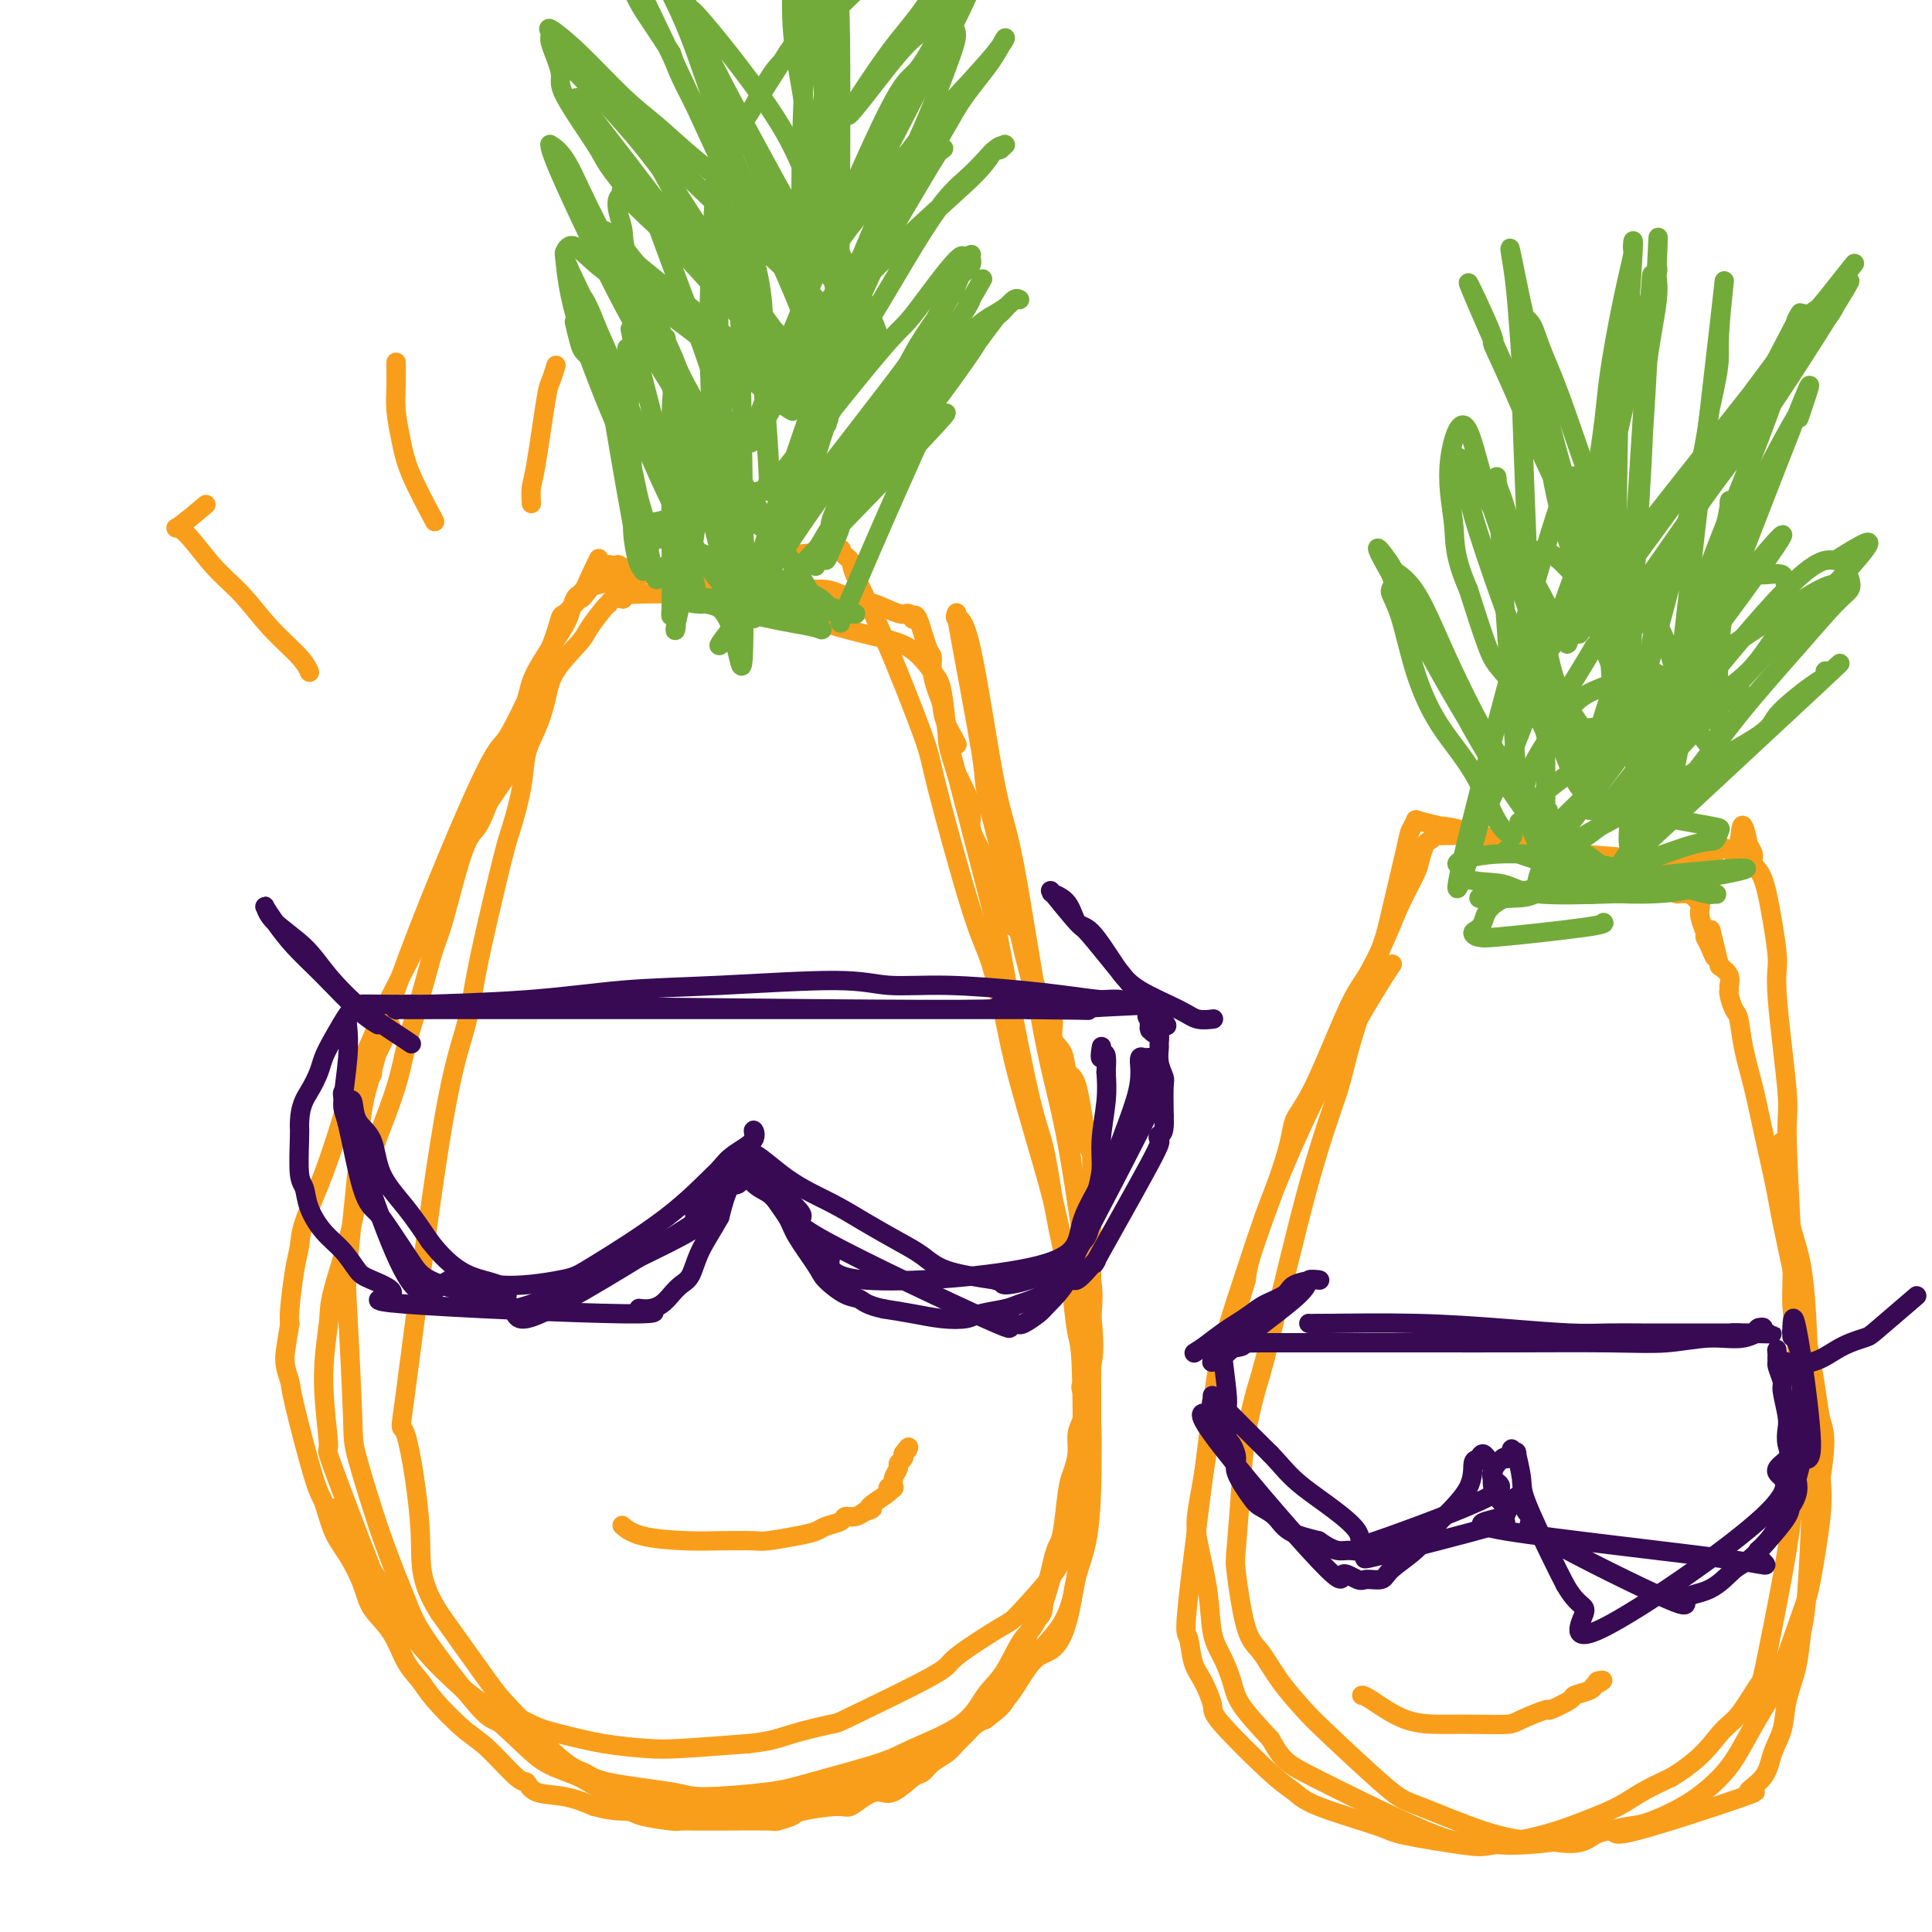 <svg viewBox='0 0 400 400' version='1.1' xmlns='http://www.w3.org/2000/svg' xmlns:xlink='http://www.w3.org/1999/xlink'><g fill='none' stroke='#F99E1B' stroke-width='6' stroke-linecap='round' stroke-linejoin='round'><path d='M80,213c-0.000,0.000 -0.000,0.000 0,0c0.000,-0.000 0.000,-0.000 0,0c-0.000,0.000 -0.000,0.000 0,0c0.000,-0.000 0.000,-0.000 0,0c-0.000,0.000 -0.000,0.000 0,0c0.000,-0.000 0.000,-0.000 0,0c-0.000,0.000 -0.000,0.000 0,0c0.000,-0.000 0.001,-0.000 0,0c-0.001,0.000 -0.002,0.001 0,0c0.002,-0.001 0.009,-0.002 0,0c-0.009,0.002 -0.034,0.008 0,0c0.034,-0.008 0.129,-0.030 0,0c-0.129,0.030 -0.480,0.112 -1,1c-0.520,0.888 -1.207,2.581 -2,4c-0.793,1.419 -1.690,2.562 -2,3c-0.310,0.438 -0.031,0.169 0,0c0.031,-0.169 -0.184,-0.238 0,0c0.184,0.238 0.767,0.782 1,1c0.233,0.218 0.117,0.109 0,0'/></g>
<g fill='none' stroke='#F99E1B' stroke-width='4' stroke-linecap='round' stroke-linejoin='round'><path d='M106,159c0.000,-0.000 0.000,-0.000 0,0c-0.000,0.000 -0.000,0.000 0,0c0.000,-0.000 0.001,-0.002 0,0c-0.001,0.002 -0.004,0.006 0,0c0.004,-0.006 0.014,-0.022 0,0c-0.014,0.022 -0.053,0.083 0,0c0.053,-0.083 0.198,-0.311 0,0c-0.198,0.311 -0.738,1.161 -2,3c-1.262,1.839 -3.247,4.668 -6,9c-2.753,4.332 -6.274,10.168 -8,14c-1.726,3.832 -1.658,5.660 -3,9c-1.342,3.340 -4.094,8.192 -6,12c-1.906,3.808 -2.966,6.573 -4,9c-1.034,2.427 -2.042,4.515 -3,7c-0.958,2.485 -1.867,5.367 -3,9c-1.133,3.633 -2.489,8.016 -4,12c-1.511,3.984 -3.176,7.567 -4,10c-0.824,2.433 -0.809,3.714 -1,5c-0.191,1.286 -0.590,2.577 -1,5c-0.410,2.423 -0.831,5.978 -1,8c-0.169,2.022 -0.084,2.511 0,3'/><path d='M60,274c-0.751,4.838 -1.127,6.434 -1,8c0.127,1.566 0.757,3.104 1,4c0.243,0.896 0.098,1.150 1,5c0.902,3.850 2.851,11.295 4,15c1.149,3.705 1.499,3.670 2,5c0.501,1.330 1.152,4.027 2,6c0.848,1.973 1.892,3.224 3,5c1.108,1.776 2.278,4.078 3,6c0.722,1.922 0.995,3.463 2,5c1.005,1.537 2.744,3.069 4,5c1.256,1.931 2.031,4.260 3,6c0.969,1.740 2.133,2.891 3,4c0.867,1.109 1.437,2.176 3,4c1.563,1.824 4.120,4.405 6,6c1.880,1.595 3.082,2.205 5,4c1.918,1.795 4.553,4.774 6,6c1.447,1.226 1.708,0.700 2,1c0.292,0.300 0.617,1.427 2,2c1.383,0.573 3.824,0.592 6,1c2.176,0.408 4.088,1.204 6,2'/><path d='M123,374c3.972,1.110 5.901,0.886 7,1c1.099,0.114 1.368,0.567 3,1c1.632,0.433 4.628,0.848 6,1c1.372,0.152 1.121,0.042 2,0c0.879,-0.042 2.888,-0.014 4,0c1.112,0.014 1.329,0.015 4,0c2.671,-0.015 7.797,-0.047 10,0c2.203,0.047 1.481,0.172 2,0c0.519,-0.172 2.277,-0.641 3,-1c0.723,-0.359 0.409,-0.609 2,-1c1.591,-0.391 5.085,-0.925 7,-1c1.915,-0.075 2.250,0.309 3,0c0.750,-0.309 1.916,-1.311 3,-2c1.084,-0.689 2.085,-1.066 3,-1c0.915,0.066 1.743,0.576 3,0c1.257,-0.576 2.941,-2.237 4,-3c1.059,-0.763 1.491,-0.627 2,-1c0.509,-0.373 1.095,-1.255 2,-2c0.905,-0.745 2.129,-1.351 3,-2c0.871,-0.649 1.388,-1.339 2,-2c0.612,-0.661 1.319,-1.293 2,-2c0.681,-0.707 1.338,-1.488 2,-2c0.662,-0.512 1.331,-0.756 2,-1'/><path d='M204,356c5.203,-3.813 4.210,-4.345 4,-5c-0.210,-0.655 0.365,-1.435 1,-2c0.635,-0.565 1.332,-0.917 2,-3c0.668,-2.083 1.306,-5.897 2,-8c0.694,-2.103 1.443,-2.495 2,-3c0.557,-0.505 0.923,-1.122 1,-2c0.077,-0.878 -0.134,-2.015 0,-3c0.134,-0.985 0.613,-1.818 1,-3c0.387,-1.182 0.681,-2.713 1,-4c0.319,-1.287 0.664,-2.328 1,-3c0.336,-0.672 0.664,-0.974 1,-3c0.336,-2.026 0.681,-5.776 1,-8c0.319,-2.224 0.611,-2.923 1,-4c0.389,-1.077 0.874,-2.532 1,-4c0.126,-1.468 -0.106,-2.948 0,-4c0.106,-1.052 0.550,-1.675 1,-3c0.450,-1.325 0.905,-3.352 1,-5c0.095,-1.648 -0.171,-2.917 0,-4c0.171,-1.083 0.778,-1.981 1,-3c0.222,-1.019 0.060,-2.157 0,-4c-0.060,-1.843 -0.016,-4.389 0,-6c0.016,-1.611 0.004,-2.288 0,-4c-0.004,-1.712 -0.001,-4.461 0,-6c0.001,-1.539 0.000,-1.868 0,-3c-0.000,-1.132 -0.000,-3.066 0,-5'/><path d='M226,254c0.003,-5.815 0.009,-6.354 0,-7c-0.009,-0.646 -0.034,-1.399 0,-3c0.034,-1.601 0.127,-4.050 0,-5c-0.127,-0.950 -0.473,-0.402 -1,-3c-0.527,-2.598 -1.236,-8.342 -2,-11c-0.764,-2.658 -1.585,-2.230 -2,-3c-0.415,-0.770 -0.426,-2.737 -1,-4c-0.574,-1.263 -1.712,-1.822 -2,-3c-0.288,-1.178 0.272,-2.976 0,-4c-0.272,-1.024 -1.377,-1.273 -2,-2c-0.623,-0.727 -0.762,-1.932 -1,-3c-0.238,-1.068 -0.573,-1.998 -1,-3c-0.427,-1.002 -0.946,-2.077 -1,-3c-0.054,-0.923 0.355,-1.693 0,-3c-0.355,-1.307 -1.476,-3.151 -2,-4c-0.524,-0.849 -0.450,-0.705 -1,-1c-0.550,-0.295 -1.723,-1.031 -2,-2c-0.277,-0.969 0.343,-2.171 0,-3c-0.343,-0.829 -1.650,-1.285 -2,-2c-0.350,-0.715 0.256,-1.689 0,-3c-0.256,-1.311 -1.373,-2.961 -2,-4c-0.627,-1.039 -0.763,-1.469 -1,-2c-0.237,-0.531 -0.575,-1.164 -1,-2c-0.425,-0.836 -0.939,-1.873 -1,-3c-0.061,-1.127 0.330,-2.342 0,-4c-0.330,-1.658 -1.380,-3.759 -2,-5c-0.620,-1.241 -0.810,-1.620 -1,-2'/><path d='M198,160c-3.759,-11.227 -0.657,-6.796 0,-6c0.657,0.796 -1.130,-2.043 -2,-4c-0.870,-1.957 -0.824,-3.034 -1,-4c-0.176,-0.966 -0.576,-1.823 -1,-3c-0.424,-1.177 -0.874,-2.676 -1,-4c-0.126,-1.324 0.072,-2.473 0,-3c-0.072,-0.527 -0.415,-0.433 -1,-2c-0.585,-1.567 -1.413,-4.796 -2,-6c-0.587,-1.204 -0.932,-0.383 -1,0c-0.068,0.383 0.140,0.329 0,0c-0.140,-0.329 -0.628,-0.932 -1,-1c-0.372,-0.068 -0.628,0.398 -2,0c-1.372,-0.398 -3.860,-1.661 -5,-2c-1.140,-0.339 -0.934,0.245 -2,0c-1.066,-0.245 -3.406,-1.318 -5,-2c-1.594,-0.682 -2.443,-0.971 -4,-1c-1.557,-0.029 -3.820,0.202 -6,0c-2.180,-0.202 -4.275,-0.838 -7,-1c-2.725,-0.162 -6.080,0.149 -8,0c-1.920,-0.149 -2.406,-0.757 -3,-1c-0.594,-0.243 -1.297,-0.122 -2,0'/><path d='M144,120c-8.156,-1.472 -5.547,-1.152 -5,-1c0.547,0.152 -0.967,0.135 -2,0c-1.033,-0.135 -1.586,-0.389 -4,0c-2.414,0.389 -6.688,1.420 -9,2c-2.312,0.580 -2.661,0.710 -3,1c-0.339,0.290 -0.669,0.741 -1,1c-0.331,0.259 -0.665,0.326 -1,1c-0.335,0.674 -0.672,1.954 -1,3c-0.328,1.046 -0.647,1.859 -2,4c-1.353,2.141 -3.741,5.610 -5,8c-1.259,2.390 -1.389,3.700 -2,6c-0.611,2.300 -1.704,5.589 -3,9c-1.296,3.411 -2.794,6.944 -4,10c-1.206,3.056 -2.119,5.635 -3,7c-0.881,1.365 -1.730,1.518 -3,5c-1.270,3.482 -2.959,10.295 -4,14c-1.041,3.705 -1.432,4.303 -2,6c-0.568,1.697 -1.312,4.493 -2,7c-0.688,2.507 -1.318,4.723 -2,7c-0.682,2.277 -1.414,4.613 -2,7c-0.586,2.387 -1.024,4.825 -2,8c-0.976,3.175 -2.488,7.088 -4,11'/><path d='M78,236c-3.692,11.329 -3.923,9.652 -4,10c-0.077,0.348 -0.002,2.720 -1,7c-0.998,4.280 -3.070,10.469 -4,14c-0.930,3.531 -0.718,4.406 -1,7c-0.282,2.594 -1.058,6.908 -1,12c0.058,5.092 0.951,10.963 1,13c0.049,2.037 -0.747,0.239 1,5c1.747,4.761 6.036,16.081 8,21c1.964,4.919 1.604,3.438 2,4c0.396,0.562 1.548,3.167 3,5c1.452,1.833 3.202,2.893 4,4c0.798,1.107 0.642,2.260 3,5c2.358,2.740 7.228,7.066 10,9c2.772,1.934 3.444,1.474 5,2c1.556,0.526 3.994,2.037 6,3c2.006,0.963 3.579,1.380 6,2c2.421,0.620 5.690,1.445 9,2c3.310,0.555 6.660,0.842 9,1c2.340,0.158 3.668,0.188 7,0c3.332,-0.188 8.666,-0.594 14,-1'/><path d='M155,361c4.816,-0.487 6.358,-1.204 9,-2c2.642,-0.796 6.386,-1.671 8,-2c1.614,-0.329 1.099,-0.113 5,-2c3.901,-1.887 12.219,-5.878 16,-8c3.781,-2.122 3.025,-2.375 5,-4c1.975,-1.625 6.682,-4.623 9,-6c2.318,-1.377 2.246,-1.133 4,-3c1.754,-1.867 5.335,-5.845 7,-8c1.665,-2.155 1.413,-2.488 2,-4c0.587,-1.512 2.014,-4.205 3,-7c0.986,-2.795 1.531,-5.692 2,-8c0.469,-2.308 0.860,-4.027 1,-6c0.140,-1.973 0.028,-4.202 0,-6c-0.028,-1.798 0.029,-3.166 0,-7c-0.029,-3.834 -0.143,-10.132 0,-14c0.143,-3.868 0.544,-5.304 0,-9c-0.544,-3.696 -2.032,-9.650 -3,-16c-0.968,-6.350 -1.414,-13.094 -3,-21c-1.586,-7.906 -4.310,-16.973 -6,-23c-1.690,-6.027 -2.345,-9.013 -3,-12'/><path d='M211,193c-3.332,-15.390 -4.161,-17.865 -5,-21c-0.839,-3.135 -1.689,-6.931 -2,-9c-0.311,-2.069 -0.083,-2.412 -1,-8c-0.917,-5.588 -2.980,-16.421 -4,-22c-1.020,-5.579 -0.998,-5.905 -1,-6c-0.002,-0.095 -0.026,0.039 0,0c0.026,-0.039 0.104,-0.253 0,0c-0.104,0.253 -0.391,0.973 0,1c0.391,0.027 1.460,-0.638 3,6c1.540,6.638 3.552,20.580 5,28c1.448,7.420 2.332,8.317 4,17c1.668,8.683 4.121,25.151 6,35c1.879,9.849 3.183,13.077 5,23c1.817,9.923 4.145,26.539 5,35c0.855,8.461 0.236,8.765 0,11c-0.236,2.235 -0.091,6.400 0,11c0.091,4.600 0.127,9.635 0,14c-0.127,4.365 -0.419,8.060 -1,11c-0.581,2.940 -1.452,5.126 -2,7c-0.548,1.874 -0.774,3.437 -1,5'/><path d='M222,331c-1.931,11.441 -4.758,10.542 -7,12c-2.242,1.458 -3.898,5.273 -6,8c-2.102,2.727 -4.651,4.365 -7,6c-2.349,1.635 -4.499,3.267 -7,5c-2.501,1.733 -5.353,3.567 -7,5c-1.647,1.433 -2.090,2.464 -7,4c-4.910,1.536 -14.286,3.575 -20,4c-5.714,0.425 -7.767,-0.765 -11,-1c-3.233,-0.235 -7.645,0.485 -11,0c-3.355,-0.485 -5.652,-2.177 -8,-3c-2.348,-0.823 -4.747,-0.778 -9,-3c-4.253,-2.222 -10.359,-6.710 -14,-9c-3.641,-2.290 -4.818,-2.381 -6,-3c-1.182,-0.619 -2.370,-1.766 -5,-5c-2.630,-3.234 -6.704,-8.554 -9,-12c-2.296,-3.446 -2.815,-5.017 -4,-8c-1.185,-2.983 -3.037,-7.377 -5,-13c-1.963,-5.623 -4.037,-12.473 -5,-16c-0.963,-3.527 -0.815,-3.729 -1,-9c-0.185,-5.271 -0.704,-15.611 -1,-21c-0.296,-5.389 -0.370,-5.825 0,-10c0.370,-4.175 1.185,-12.087 2,-20'/><path d='M74,242c0.535,-13.154 1.872,-16.040 3,-20c1.128,-3.960 2.046,-8.993 6,-20c3.954,-11.007 10.943,-27.986 15,-37c4.057,-9.014 5.181,-10.062 6,-11c0.819,-0.938 1.331,-1.766 2,-3c0.669,-1.234 1.493,-2.874 3,-6c1.507,-3.126 3.696,-7.738 5,-11c1.304,-3.262 1.722,-5.175 2,-6c0.278,-0.825 0.414,-0.561 1,-1c0.586,-0.439 1.621,-1.582 2,-2c0.379,-0.418 0.100,-0.111 0,0c-0.100,0.111 -0.023,0.026 0,0c0.023,-0.026 -0.009,0.008 0,0c0.009,-0.008 0.059,-0.058 0,0c-0.059,0.058 -0.226,0.223 0,0c0.226,-0.223 0.844,-0.833 1,-1c0.156,-0.167 -0.150,0.109 0,0c0.150,-0.109 0.757,-0.603 1,-1c0.243,-0.397 0.121,-0.699 0,-1'/><path d='M121,122c5.846,-12.405 1.462,-3.419 0,0c-1.462,3.419 -0.000,1.271 1,0c1.000,-1.271 1.540,-1.665 2,-2c0.460,-0.335 0.841,-0.612 1,-1c0.159,-0.388 0.095,-0.889 0,-1c-0.095,-0.111 -0.222,0.166 0,0c0.222,-0.166 0.792,-0.777 1,-1c0.208,-0.223 0.054,-0.060 0,0c-0.054,0.060 -0.006,0.016 0,0c0.006,-0.016 -0.029,-0.005 0,0c0.029,0.005 0.122,0.005 0,0c-0.122,-0.005 -0.458,-0.015 0,0c0.458,0.015 1.710,0.056 2,0c0.290,-0.056 -0.384,-0.207 0,0c0.384,0.207 1.824,0.774 3,1c1.176,0.226 2.088,0.113 3,0'/><path d='M134,118c3.048,-0.085 6.668,-0.797 9,-1c2.332,-0.203 3.375,0.101 6,0c2.625,-0.101 6.830,-0.609 9,-1c2.170,-0.391 2.304,-0.666 5,-1c2.696,-0.334 7.953,-0.729 10,-1c2.047,-0.271 0.885,-0.420 1,0c0.115,0.420 1.507,1.408 2,2c0.493,0.592 0.089,0.787 1,3c0.911,2.213 3.139,6.444 6,13c2.861,6.556 6.356,15.436 8,20c1.644,4.564 1.437,4.810 3,11c1.563,6.190 4.895,18.324 7,25c2.105,6.676 2.981,7.896 4,11c1.019,3.104 2.179,8.094 3,12c0.821,3.906 1.303,6.727 3,13c1.697,6.273 4.611,15.996 6,21c1.389,5.004 1.254,5.287 2,9c0.746,3.713 2.373,10.857 4,18'/><path d='M223,272c5.081,22.280 1.784,17.978 1,16c-0.784,-1.978 0.944,-1.634 0,7c-0.944,8.634 -4.560,25.557 -7,34c-2.440,8.443 -3.703,8.405 -5,10c-1.297,1.595 -2.627,4.824 -4,7c-1.373,2.176 -2.789,3.300 -4,5c-1.211,1.700 -2.216,3.975 -5,6c-2.784,2.025 -7.348,3.801 -10,5c-2.652,1.199 -3.393,1.822 -7,3c-3.607,1.178 -10.079,2.913 -14,4c-3.921,1.087 -5.290,1.528 -9,2c-3.710,0.472 -9.760,0.976 -13,1c-3.240,0.024 -3.670,-0.431 -7,-1c-3.330,-0.569 -9.562,-1.253 -13,-2c-3.438,-0.747 -4.084,-1.556 -5,-2c-0.916,-0.444 -2.101,-0.521 -5,-3c-2.899,-2.479 -7.511,-7.360 -10,-10c-2.489,-2.640 -2.854,-3.040 -5,-6c-2.146,-2.960 -6.073,-8.480 -10,-14'/><path d='M91,334c-4.617,-7.226 -3.658,-10.292 -4,-17c-0.342,-6.708 -1.984,-17.058 -3,-20c-1.016,-2.942 -1.407,1.523 0,-9c1.407,-10.523 4.611,-36.034 7,-51c2.389,-14.966 3.963,-19.388 5,-23c1.037,-3.612 1.539,-6.414 2,-9c0.461,-2.586 0.882,-4.957 2,-10c1.118,-5.043 2.932,-12.759 4,-17c1.068,-4.241 1.389,-5.007 2,-7c0.611,-1.993 1.511,-5.213 2,-8c0.489,-2.787 0.565,-5.142 1,-7c0.435,-1.858 1.228,-3.220 2,-5c0.772,-1.780 1.524,-3.980 2,-6c0.476,-2.020 0.678,-3.862 2,-6c1.322,-2.138 3.765,-4.572 5,-6c1.235,-1.428 1.261,-1.850 2,-3c0.739,-1.150 2.190,-3.026 3,-4c0.810,-0.974 0.980,-1.045 1,-1c0.020,0.045 -0.110,0.204 0,0c0.110,-0.204 0.460,-0.773 1,-1c0.540,-0.227 1.270,-0.114 2,0'/><path d='M129,124c2.202,-2.547 0.708,-1.415 0,-1c-0.708,0.415 -0.628,0.114 0,0c0.628,-0.114 1.805,-0.042 2,0c0.195,0.042 -0.592,0.054 1,0c1.592,-0.054 5.563,-0.173 9,0c3.437,0.173 6.340,0.638 9,1c2.660,0.362 5.076,0.622 7,1c1.924,0.378 3.356,0.876 7,2c3.644,1.124 9.502,2.875 14,4c4.498,1.125 7.637,1.623 10,3c2.363,1.377 3.950,3.632 5,5c1.050,1.368 1.563,1.848 2,4c0.437,2.152 0.799,5.975 1,8c0.201,2.025 0.242,2.252 2,9c1.758,6.748 5.234,20.018 7,27c1.766,6.982 1.824,7.676 3,14c1.176,6.324 3.470,18.280 5,25c1.530,6.720 2.294,8.206 3,11c0.706,2.794 1.353,6.897 2,11'/><path d='M218,248c4.728,20.648 4.048,17.767 4,19c-0.048,1.233 0.535,6.579 1,9c0.465,2.421 0.813,1.916 1,11c0.187,9.084 0.213,27.756 -1,38c-1.213,10.244 -3.663,12.062 -7,16c-3.337,3.938 -7.560,9.998 -13,15c-5.440,5.002 -12.098,8.945 -20,12c-7.902,3.055 -17.047,5.220 -22,6c-4.953,0.780 -5.715,0.175 -8,0c-2.285,-0.175 -6.095,0.079 -9,0c-2.905,-0.079 -4.907,-0.490 -8,-1c-3.093,-0.510 -7.278,-1.118 -10,-2c-2.722,-0.882 -3.981,-2.039 -6,-3c-2.019,-0.961 -4.798,-1.727 -7,-3c-2.202,-1.273 -3.827,-3.053 -7,-6c-3.173,-2.947 -7.893,-7.063 -12,-11c-4.107,-3.937 -7.602,-7.696 -10,-11c-2.398,-3.304 -3.699,-6.152 -5,-9'/><path d='M79,328c-6.452,-8.893 -9.083,-15.625 -9,-16c0.083,-0.375 2.881,5.607 4,8c1.119,2.393 0.560,1.196 0,0'/><path d='M288,200c-0.000,0.001 -0.001,0.001 0,0c0.001,-0.001 0.003,-0.004 0,0c-0.003,0.004 -0.011,0.016 0,0c0.011,-0.016 0.039,-0.058 0,0c-0.039,0.058 -0.147,0.217 0,0c0.147,-0.217 0.547,-0.812 0,0c-0.547,0.812 -2.043,3.029 -5,8c-2.957,4.971 -7.377,12.695 -11,20c-3.623,7.305 -6.451,14.192 -8,18c-1.549,3.808 -1.820,4.538 -3,8c-1.180,3.462 -3.271,9.657 -5,15c-1.729,5.343 -3.097,9.836 -4,15c-0.903,5.164 -1.340,11.000 -2,16c-0.660,5.000 -1.544,9.165 -2,12c-0.456,2.835 -0.483,4.340 0,7c0.483,2.660 1.477,6.474 2,10c0.523,3.526 0.574,6.765 1,9c0.426,2.235 1.228,3.465 2,5c0.772,1.535 1.516,3.375 2,5c0.484,1.625 0.710,3.036 2,5c1.290,1.964 3.645,4.482 6,7'/><path d='M263,360c2.620,4.582 3.170,5.036 9,8c5.830,2.964 16.941,8.438 23,11c6.059,2.562 7.067,2.211 8,2c0.933,-0.211 1.790,-0.280 3,0c1.210,0.280 2.774,0.911 6,1c3.226,0.089 8.114,-0.365 12,-1c3.886,-0.635 6.770,-1.453 9,-2c2.230,-0.547 3.807,-0.825 5,-1c1.193,-0.175 2.004,-0.249 4,-1c1.996,-0.751 5.179,-2.179 8,-4c2.821,-1.821 5.281,-4.036 7,-6c1.719,-1.964 2.697,-3.679 4,-6c1.303,-2.321 2.931,-5.249 4,-7c1.069,-1.751 1.579,-2.326 3,-6c1.421,-3.674 3.752,-10.449 5,-14c1.248,-3.551 1.413,-3.879 2,-7c0.587,-3.121 1.596,-9.035 2,-13c0.404,-3.965 0.202,-5.983 0,-8'/><path d='M377,306c1.440,-8.837 0.541,-9.931 0,-12c-0.541,-2.069 -0.725,-5.113 -2,-12c-1.275,-6.887 -3.640,-17.616 -5,-24c-1.360,-6.384 -1.716,-8.421 -2,-10c-0.284,-1.579 -0.496,-2.700 -1,-5c-0.504,-2.300 -1.301,-5.780 -2,-9c-0.699,-3.220 -1.301,-6.179 -2,-9c-0.699,-2.821 -1.494,-5.502 -2,-8c-0.506,-2.498 -0.724,-4.812 -1,-6c-0.276,-1.188 -0.610,-1.250 -1,-2c-0.390,-0.750 -0.837,-2.187 -1,-3c-0.163,-0.813 -0.044,-1.003 0,-1c0.044,0.003 0.011,0.199 0,0c-0.011,-0.199 -0.002,-0.791 0,-1c0.002,-0.209 -0.005,-0.034 0,0c0.005,0.034 0.022,-0.073 0,0c-0.022,0.073 -0.083,0.327 0,0c0.083,-0.327 0.309,-1.236 0,-2c-0.309,-0.764 -1.155,-1.382 -2,-2'/><path d='M356,200c-3.123,-13.335 -1.429,-5.674 -1,-3c0.429,2.674 -0.407,0.359 -1,-1c-0.593,-1.359 -0.944,-1.762 -1,-2c-0.056,-0.238 0.181,-0.311 0,-1c-0.181,-0.689 -0.781,-1.992 -1,-3c-0.219,-1.008 -0.058,-1.719 0,-2c0.058,-0.281 0.011,-0.132 0,0c-0.011,0.132 0.012,0.247 0,0c-0.012,-0.247 -0.060,-0.854 0,-1c0.060,-0.146 0.228,0.171 0,0c-0.228,-0.171 -0.853,-0.831 -1,-1c-0.147,-0.169 0.183,0.152 0,0c-0.183,-0.152 -0.880,-0.776 -1,-1c-0.120,-0.224 0.338,-0.049 0,0c-0.338,0.049 -1.472,-0.028 -2,0c-0.528,0.028 -0.451,0.162 -1,0c-0.549,-0.162 -1.725,-0.621 -2,-1c-0.275,-0.379 0.350,-0.680 0,-1c-0.350,-0.320 -1.675,-0.660 -3,-1'/><path d='M342,182c-2.019,-0.953 -2.066,-0.837 -3,-1c-0.934,-0.163 -2.756,-0.607 -4,-1c-1.244,-0.393 -1.910,-0.736 -3,-1c-1.090,-0.264 -2.603,-0.448 -4,-1c-1.397,-0.552 -2.677,-1.472 -4,-2c-1.323,-0.528 -2.689,-0.663 -4,-1c-1.311,-0.337 -2.567,-0.876 -5,-1c-2.433,-0.124 -6.042,0.166 -7,0c-0.958,-0.166 0.735,-0.789 -1,-1c-1.735,-0.211 -6.899,-0.008 -9,0c-2.101,0.008 -1.139,-0.177 -1,0c0.139,0.177 -0.546,0.716 -1,1c-0.454,0.284 -0.676,0.312 -1,1c-0.324,0.688 -0.751,2.036 -1,3c-0.249,0.964 -0.321,1.545 -1,3c-0.679,1.455 -1.966,3.785 -3,6c-1.034,2.215 -1.815,4.314 -3,7c-1.185,2.686 -2.775,5.960 -4,8c-1.225,2.040 -2.086,2.845 -4,7c-1.914,4.155 -4.880,11.660 -7,16c-2.120,4.340 -3.393,5.514 -4,7c-0.607,1.486 -0.548,3.285 -2,8c-1.452,4.715 -4.415,12.347 -6,17c-1.585,4.653 -1.793,6.326 -2,8'/><path d='M258,265c-2.557,8.485 -3.950,13.197 -5,17c-1.050,3.803 -1.757,6.695 -2,8c-0.243,1.305 -0.021,1.022 -1,9c-0.979,7.978 -3.158,24.218 -4,32c-0.842,7.782 -0.346,7.107 0,8c0.346,0.893 0.543,3.356 1,5c0.457,1.644 1.175,2.470 2,4c0.825,1.530 1.755,3.762 2,5c0.245,1.238 -0.197,1.480 2,4c2.197,2.520 7.034,7.318 10,10c2.966,2.682 4.062,3.248 5,4c0.938,0.752 1.719,1.691 5,3c3.281,1.309 9.063,2.986 12,4c2.937,1.014 3.028,1.363 6,2c2.972,0.637 8.826,1.563 12,2c3.174,0.437 3.670,0.385 6,0c2.330,-0.385 6.495,-1.103 10,-2c3.505,-0.897 6.352,-1.972 9,-3c2.648,-1.028 5.098,-2.007 7,-3c1.902,-0.993 3.258,-1.998 5,-3c1.742,-1.002 3.871,-2.001 6,-3'/><path d='M346,368c6.261,-3.748 8.415,-7.119 10,-9c1.585,-1.881 2.602,-2.271 4,-4c1.398,-1.729 3.177,-4.795 4,-6c0.823,-1.205 0.691,-0.548 2,-7c1.309,-6.452 4.059,-20.013 5,-28c0.941,-7.987 0.071,-10.401 0,-14c-0.071,-3.599 0.656,-8.383 1,-12c0.344,-3.617 0.304,-6.067 0,-9c-0.304,-2.933 -0.874,-6.350 -1,-9c-0.126,-2.650 0.191,-4.533 0,-11c-0.191,-6.467 -0.891,-17.516 -1,-23c-0.109,-5.484 0.372,-5.402 0,-10c-0.372,-4.598 -1.596,-13.875 -2,-19c-0.404,-5.125 0.012,-6.097 0,-8c-0.012,-1.903 -0.452,-4.738 -1,-8c-0.548,-3.262 -1.205,-6.951 -2,-9c-0.795,-2.049 -1.730,-2.458 -2,-3c-0.270,-0.542 0.123,-1.217 0,-2c-0.123,-0.783 -0.764,-1.672 -1,-2c-0.236,-0.328 -0.067,-0.094 0,0c0.067,0.094 0.034,0.047 0,0'/><path d='M362,175c-1.585,-7.959 -1.549,-2.357 -2,0c-0.451,2.357 -1.390,1.471 -2,1c-0.610,-0.471 -0.892,-0.525 -2,0c-1.108,0.525 -3.041,1.630 -5,2c-1.959,0.370 -3.942,0.004 -4,0c-0.058,-0.004 1.811,0.355 -4,0c-5.811,-0.355 -19.300,-1.422 -25,-2c-5.700,-0.578 -3.610,-0.667 -4,-1c-0.390,-0.333 -3.260,-0.912 -5,-1c-1.740,-0.088 -2.351,0.313 -3,0c-0.649,-0.313 -1.336,-1.340 -3,-2c-1.664,-0.660 -4.306,-0.955 -5,-1c-0.694,-0.045 0.559,0.158 0,0c-0.559,-0.158 -2.932,-0.678 -4,-1c-1.068,-0.322 -0.833,-0.447 -1,0c-0.167,0.447 -0.737,1.467 -1,2c-0.263,0.533 -0.218,0.581 -1,4c-0.782,3.419 -2.391,10.210 -4,17'/><path d='M287,193c-2.552,8.054 -5.432,16.688 -7,22c-1.568,5.312 -1.824,7.303 -3,11c-1.176,3.697 -3.270,9.100 -6,19c-2.730,9.900 -6.094,24.299 -8,32c-1.906,7.701 -2.355,8.706 -3,11c-0.645,2.294 -1.488,5.878 -2,9c-0.512,3.122 -0.693,5.782 -1,10c-0.307,4.218 -0.741,9.995 -1,13c-0.259,3.005 -0.344,3.238 0,6c0.344,2.762 1.115,8.051 2,11c0.885,2.949 1.882,3.557 3,5c1.118,1.443 2.356,3.720 4,6c1.644,2.280 3.693,4.561 5,6c1.307,1.439 1.872,2.035 5,5c3.128,2.965 8.819,8.297 12,11c3.181,2.703 3.853,2.776 7,4c3.147,1.224 8.770,3.599 13,5c4.230,1.401 7.066,1.829 9,2c1.934,0.171 2.967,0.086 4,0'/><path d='M320,381c7.113,1.566 8.396,-0.020 10,-1c1.604,-0.980 3.529,-1.356 4,-1c0.471,0.356 -0.513,1.443 5,0c5.513,-1.443 17.523,-5.416 22,-7c4.477,-1.584 1.422,-0.778 1,-1c-0.422,-0.222 1.788,-1.473 3,-3c1.212,-1.527 1.424,-3.329 2,-5c0.576,-1.671 1.516,-3.210 2,-5c0.484,-1.790 0.511,-3.831 1,-6c0.489,-2.169 1.438,-4.466 2,-7c0.562,-2.534 0.737,-5.304 1,-7c0.263,-1.696 0.615,-2.316 1,-7c0.385,-4.684 0.803,-13.430 1,-18c0.197,-4.570 0.173,-4.964 0,-12c-0.173,-7.036 -0.495,-20.713 -1,-29c-0.505,-8.287 -1.193,-11.185 -2,-14c-0.807,-2.815 -1.732,-5.548 -2,-8c-0.268,-2.452 0.120,-4.622 0,-7c-0.120,-2.378 -0.749,-4.965 -1,-6c-0.251,-1.035 -0.126,-0.517 0,0'/></g>
<g fill='none' stroke='#73AB3A' stroke-width='4' stroke-linecap='round' stroke-linejoin='round'><path d='M136,120c-0.001,0.001 -0.002,0.001 0,0c0.002,-0.001 0.006,-0.004 0,0c-0.006,0.004 -0.021,0.013 0,0c0.021,-0.013 0.078,-0.050 0,0c-0.078,0.050 -0.289,0.186 -1,-3c-0.711,-3.186 -1.920,-9.694 -3,-15c-1.080,-5.306 -2.029,-9.411 -3,-12c-0.971,-2.589 -1.963,-3.661 -3,-6c-1.037,-2.339 -2.120,-5.943 -3,-8c-0.880,-2.057 -1.556,-2.565 -2,-3c-0.444,-0.435 -0.655,-0.797 -1,-2c-0.345,-1.203 -0.824,-3.247 -1,-4c-0.176,-0.753 -0.050,-0.215 0,0c0.050,0.215 0.025,0.108 0,0'/><path d='M174,129c0.000,-0.000 0.000,-0.000 0,0c-0.000,0.000 -0.001,0.001 0,0c0.001,-0.001 0.004,-0.003 0,0c-0.004,0.003 -0.014,0.012 0,0c0.014,-0.012 0.053,-0.046 0,0c-0.053,0.046 -0.198,0.170 2,-5c2.198,-5.170 6.737,-15.636 10,-23c3.263,-7.364 5.249,-11.626 7,-16c1.751,-4.374 3.267,-8.860 5,-12c1.733,-3.140 3.684,-4.932 5,-6c1.316,-1.068 1.999,-1.410 3,-2c1.001,-0.590 2.321,-1.426 3,-2c0.679,-0.574 0.718,-0.885 1,-1c0.282,-0.115 0.805,-0.032 1,0c0.195,0.032 0.060,0.015 0,0c-0.060,-0.015 -0.044,-0.029 0,0c0.044,0.029 0.115,0.099 0,0c-0.115,-0.099 -0.418,-0.369 -1,0c-0.582,0.369 -1.445,1.377 -2,2c-0.555,0.623 -0.803,0.860 -1,1c-0.197,0.140 -0.342,0.183 -1,1c-0.658,0.817 -1.829,2.409 -3,4'/><path d='M203,70c-0.906,1.089 -0.171,0.312 -2,3c-1.829,2.688 -6.224,8.842 -8,11c-1.776,2.158 -0.934,0.319 -4,4c-3.066,3.681 -10.040,12.880 -13,17c-2.960,4.120 -1.907,3.160 -2,4c-0.093,0.840 -1.332,3.480 -2,5c-0.668,1.520 -0.765,1.919 -1,2c-0.235,0.081 -0.607,-0.155 -1,0c-0.393,0.155 -0.808,0.701 -1,1c-0.192,0.299 -0.162,0.351 0,0c0.162,-0.351 0.457,-1.104 0,-1c-0.457,0.104 -1.664,1.065 0,-2c1.664,-3.065 6.200,-10.158 9,-15c2.800,-4.842 3.864,-7.435 6,-11c2.136,-3.565 5.343,-8.104 8,-12c2.657,-3.896 4.765,-7.149 6,-9c1.235,-1.851 1.599,-2.300 2,-3c0.401,-0.700 0.839,-1.652 1,-2c0.161,-0.348 0.043,-0.094 0,0c-0.043,0.094 -0.012,0.027 0,0c0.012,-0.027 0.006,-0.013 0,0'/><path d='M201,62c4.793,-8.342 1.277,-2.195 0,0c-1.277,2.195 -0.313,0.440 0,0c0.313,-0.440 -0.023,0.437 -1,2c-0.977,1.563 -2.595,3.813 -4,6c-1.405,2.187 -2.597,4.310 -7,12c-4.403,7.690 -12.019,20.946 -15,26c-2.981,5.054 -1.329,1.905 -1,1c0.329,-0.905 -0.664,0.434 -1,1c-0.336,0.566 -0.015,0.358 0,0c0.015,-0.358 -0.278,-0.867 0,-2c0.278,-1.133 1.125,-2.890 2,-5c0.875,-2.110 1.777,-4.571 4,-9c2.223,-4.429 5.766,-10.824 8,-15c2.234,-4.176 3.158,-6.131 5,-9c1.842,-2.869 4.600,-6.651 6,-9c1.400,-2.349 1.441,-3.265 2,-4c0.559,-0.735 1.634,-1.290 2,-2c0.366,-0.710 0.022,-1.576 0,-2c-0.022,-0.424 0.280,-0.407 0,0c-0.280,0.407 -1.140,1.203 -2,2'/><path d='M199,55c2.283,-6.594 -5.511,4.422 -9,9c-3.489,4.578 -2.674,2.717 -8,9c-5.326,6.283 -16.793,20.711 -21,26c-4.207,5.289 -1.155,1.440 0,0c1.155,-1.440 0.414,-0.470 0,0c-0.414,0.470 -0.500,0.442 0,0c0.500,-0.442 1.586,-1.296 3,-3c1.414,-1.704 3.156,-4.258 4,-6c0.844,-1.742 0.790,-2.673 2,-5c1.210,-2.327 3.683,-6.049 5,-8c1.317,-1.951 1.477,-2.131 2,-3c0.523,-0.869 1.408,-2.429 2,-3c0.592,-0.571 0.890,-0.154 1,0c0.110,0.154 0.031,0.044 0,0c-0.031,-0.044 -0.016,-0.022 0,0'/><path d='M131,94c-0.000,-0.000 -0.000,-0.001 0,0c0.000,0.001 0.001,0.002 0,0c-0.001,-0.002 -0.005,-0.007 0,0c0.005,0.007 0.020,0.024 0,0c-0.020,-0.024 -0.075,-0.091 0,0c0.075,0.091 0.279,0.339 0,0c-0.279,-0.339 -1.043,-1.266 -2,-3c-0.957,-1.734 -2.109,-4.276 -4,-9c-1.891,-4.724 -4.520,-11.630 -6,-17c-1.480,-5.370 -1.809,-9.203 -2,-11c-0.191,-1.797 -0.242,-1.557 0,-2c0.242,-0.443 0.779,-1.567 2,-1c1.221,0.567 3.127,2.827 6,5c2.873,2.173 6.715,4.260 12,8c5.285,3.740 12.014,9.133 16,12c3.986,2.867 5.229,3.210 6,4c0.771,0.790 1.071,2.029 2,3c0.929,0.971 2.489,1.674 3,2c0.511,0.326 -0.026,0.275 -3,-2c-2.974,-2.275 -8.385,-6.775 -12,-10c-3.615,-3.225 -5.435,-5.176 -8,-8c-2.565,-2.824 -5.876,-6.521 -8,-9c-2.124,-2.479 -3.062,-3.739 -4,-5'/><path d='M129,51c-6.034,-5.622 -3.619,-2.678 -2,-1c1.619,1.678 2.441,2.091 1,1c-1.441,-1.091 -5.146,-3.686 3,3c8.146,6.686 28.144,22.653 36,29c7.856,6.347 3.571,3.076 2,2c-1.571,-1.076 -0.429,0.044 0,0c0.429,-0.044 0.144,-1.253 0,-2c-0.144,-0.747 -0.147,-1.032 0,-1c0.147,0.032 0.445,0.382 0,0c-0.445,-0.382 -1.633,-1.496 -2,-2c-0.367,-0.504 0.089,-0.398 -1,-2c-1.089,-1.602 -3.721,-4.913 -5,-6c-1.279,-1.087 -1.205,0.051 -2,-1c-0.795,-1.051 -2.459,-4.290 -4,-6c-1.541,-1.710 -2.959,-1.891 -5,-4c-2.041,-2.109 -4.703,-6.145 -6,-8c-1.297,-1.855 -1.228,-1.530 -3,-3c-1.772,-1.470 -5.386,-4.735 -9,-8'/><path d='M132,42c-7.118,-8.533 -6.414,-8.365 -8,-11c-1.586,-2.635 -5.462,-8.072 -7,-11c-1.538,-2.928 -0.737,-3.348 -1,-5c-0.263,-1.652 -1.591,-4.536 -2,-6c-0.409,-1.464 0.100,-1.506 0,-2c-0.100,-0.494 -0.809,-1.438 0,-1c0.809,0.438 3.135,2.258 6,5c2.865,2.742 6.269,6.407 9,9c2.731,2.593 4.791,4.114 7,6c2.209,1.886 4.568,4.137 8,7c3.432,2.863 7.938,6.340 11,9c3.062,2.660 4.680,4.504 6,6c1.320,1.496 2.340,2.644 3,3c0.660,0.356 0.959,-0.079 1,0c0.041,0.079 -0.177,0.673 -1,0c-0.823,-0.673 -2.252,-2.613 -3,-3c-0.748,-0.387 -0.817,0.781 -4,-4c-3.183,-4.781 -9.481,-15.509 -13,-22c-3.519,-6.491 -4.260,-8.746 -5,-11'/><path d='M139,11c-5.395,-8.352 -6.383,-9.233 -8,-13c-1.617,-3.767 -3.863,-10.420 0,-3c3.863,7.420 13.834,28.913 18,38c4.166,9.087 2.528,5.770 2,5c-0.528,-0.770 0.055,1.009 0,1c-0.055,-0.009 -0.747,-1.807 -1,-3c-0.253,-1.193 -0.068,-1.783 0,-2c0.068,-0.217 0.019,-0.062 0,0c-0.019,0.062 -0.010,0.031 0,0'/><path d='M169,95c0.000,-0.000 0.000,-0.000 0,0c-0.000,0.000 -0.001,0.000 0,0c0.001,-0.000 0.005,-0.001 0,0c-0.005,0.001 -0.020,0.004 0,0c0.020,-0.004 0.076,-0.016 0,0c-0.076,0.016 -0.282,0.059 1,-4c1.282,-4.059 4.052,-12.221 6,-17c1.948,-4.779 3.075,-6.174 6,-11c2.925,-4.826 7.648,-13.082 11,-18c3.352,-4.918 5.333,-6.499 7,-8c1.667,-1.501 3.021,-2.924 4,-4c0.979,-1.076 1.585,-1.805 2,-2c0.415,-0.195 0.641,0.145 1,0c0.359,-0.145 0.851,-0.775 1,-1c0.149,-0.225 -0.044,-0.046 0,0c0.044,0.046 0.327,-0.040 0,0c-0.327,0.040 -1.262,0.206 -2,1c-0.738,0.794 -1.277,2.216 -4,5c-2.723,2.784 -7.630,6.928 -13,12c-5.370,5.072 -11.202,11.071 -14,14c-2.798,2.929 -2.561,2.789 -3,3c-0.439,0.211 -1.554,0.775 -2,1c-0.446,0.225 -0.223,0.113 0,0'/><path d='M170,66c-4.282,3.415 3.012,-5.547 7,-11c3.988,-5.453 4.670,-7.396 7,-11c2.330,-3.604 6.309,-8.868 9,-13c2.691,-4.132 4.093,-7.131 6,-10c1.907,-2.869 4.319,-5.610 6,-8c1.681,-2.390 2.630,-4.431 3,-5c0.370,-0.569 0.161,0.335 -2,3c-2.161,2.665 -6.274,7.093 -9,10c-2.726,2.907 -4.065,4.295 -7,8c-2.935,3.705 -7.468,9.729 -10,13c-2.532,3.271 -3.065,3.791 -4,5c-0.935,1.209 -2.273,3.108 -3,4c-0.727,0.892 -0.843,0.779 -1,1c-0.157,0.221 -0.354,0.778 0,0c0.354,-0.778 1.258,-2.891 2,-4c0.742,-1.109 1.320,-1.213 5,-8c3.680,-6.787 10.461,-20.258 14,-27c3.539,-6.742 3.835,-6.756 5,-9c1.165,-2.244 3.198,-6.720 4,-9c0.802,-2.280 0.372,-2.366 0,-2c-0.372,0.366 -0.686,1.183 -1,2'/><path d='M201,-5c3.272,-7.349 -2.549,2.280 -6,7c-3.451,4.720 -4.533,4.533 -7,7c-2.467,2.467 -6.320,7.590 -9,11c-2.680,3.410 -4.189,5.108 -3,3c1.189,-2.108 5.074,-8.022 8,-12c2.926,-3.978 4.893,-6.020 7,-9c2.107,-2.980 4.356,-6.897 7,-11c2.644,-4.103 5.684,-8.393 7,-11c1.316,-2.607 0.906,-3.532 1,-4c0.094,-0.468 0.690,-0.478 1,-1c0.310,-0.522 0.334,-1.557 -1,-1c-1.334,0.557 -4.027,2.705 -6,4c-1.973,1.295 -3.226,1.738 -9,7c-5.774,5.262 -16.070,15.344 -22,21c-5.930,5.656 -7.496,6.886 -9,9c-1.504,2.114 -2.947,5.114 -4,7c-1.053,1.886 -1.715,2.660 -2,3c-0.285,0.340 -0.192,0.245 0,0c0.192,-0.245 0.483,-0.642 2,-3c1.517,-2.358 4.258,-6.679 7,-11'/><path d='M163,11c3.170,-4.758 6.595,-9.653 10,-15c3.405,-5.347 6.792,-11.145 8,-14c1.208,-2.855 0.239,-2.766 0,-3c-0.239,-0.234 0.253,-0.792 0,-1c-0.253,-0.208 -1.252,-0.065 -2,1c-0.748,1.065 -1.245,3.054 -3,1c-1.755,-2.054 -4.768,-8.150 -7,6c-2.232,14.150 -3.684,48.547 -3,65c0.684,16.453 3.506,14.964 5,16c1.494,1.036 1.662,4.598 2,7c0.338,2.402 0.845,3.644 1,4c0.155,0.356 -0.044,-0.174 0,-2c0.044,-1.826 0.331,-4.950 0,-8c-0.331,-3.050 -1.279,-6.027 -2,-17c-0.721,-10.973 -1.214,-29.941 -2,-40c-0.786,-10.059 -1.866,-11.208 -3,-14c-1.134,-2.792 -2.324,-7.226 -3,-9c-0.676,-1.774 -0.838,-0.887 -1,0'/><path d='M163,-12c-1.150,-2.848 -0.524,1.531 0,3c0.524,1.469 0.946,0.028 1,2c0.054,1.972 -0.259,7.357 0,12c0.259,4.643 1.092,8.545 2,14c0.908,5.455 1.891,12.465 2,17c0.109,4.535 -0.656,6.597 1,12c1.656,5.403 5.734,14.148 2,8c-3.734,-6.148 -15.280,-27.187 -22,-40c-6.720,-12.813 -8.613,-17.399 -10,-20c-1.387,-2.601 -2.266,-3.216 -3,-4c-0.734,-0.784 -1.322,-1.738 -1,-1c0.322,0.738 1.556,3.168 3,6c1.444,2.832 3.100,6.067 5,11c1.900,4.933 4.044,11.566 6,17c1.956,5.434 3.725,9.669 7,17c3.275,7.331 8.055,17.756 10,23c1.945,5.244 1.054,5.306 1,6c-0.054,0.694 0.728,2.021 0,2c-0.728,-0.021 -2.965,-1.390 -6,-4c-3.035,-2.610 -6.867,-6.460 -11,-11c-4.133,-4.540 -8.566,-9.770 -13,-15'/><path d='M137,43c-5.689,-6.463 -7.912,-9.622 -9,-11c-1.088,-1.378 -1.043,-0.977 -4,-5c-2.957,-4.023 -8.917,-12.472 0,-1c8.917,11.472 32.711,42.865 42,55c9.289,12.135 4.073,5.010 2,3c-2.073,-2.010 -1.002,1.093 -5,-5c-3.998,-6.093 -13.065,-21.383 -18,-30c-4.935,-8.617 -5.740,-10.560 -8,-14c-2.260,-3.440 -5.977,-8.377 -7,-10c-1.023,-1.623 0.648,0.068 1,0c0.352,-0.068 -0.616,-1.895 2,3c2.616,4.895 8.817,16.511 13,23c4.183,6.489 6.347,7.852 10,13c3.653,5.148 8.794,14.081 11,18c2.206,3.919 1.479,2.824 2,3c0.521,0.176 2.292,1.622 1,0c-1.292,-1.622 -5.646,-6.311 -10,-11'/><path d='M160,74c-5.847,-7.119 -15.964,-19.417 -21,-26c-5.036,-6.583 -4.992,-7.452 -6,-9c-1.008,-1.548 -3.067,-3.774 -4,-5c-0.933,-1.226 -0.738,-1.452 0,-1c0.738,0.452 2.021,1.582 4,6c1.979,4.418 4.655,12.123 8,21c3.345,8.877 7.360,18.924 10,31c2.640,12.076 3.906,26.181 3,28c-0.906,1.819 -3.984,-8.646 -6,-15c-2.016,-6.354 -2.972,-8.596 -4,-12c-1.028,-3.404 -2.130,-7.970 -3,-11c-0.870,-3.030 -1.509,-4.522 -2,-6c-0.491,-1.478 -0.833,-2.940 -1,-4c-0.167,-1.060 -0.158,-1.717 0,0c0.158,1.717 0.466,5.808 1,9c0.534,3.192 1.296,5.483 2,10c0.704,4.517 1.352,11.258 2,18'/><path d='M143,108c0.598,7.077 -0.407,6.270 0,9c0.407,2.730 2.227,8.997 0,0c-2.227,-8.997 -8.502,-33.258 -11,-43c-2.498,-9.742 -1.220,-4.965 -1,-3c0.220,1.965 -0.618,1.118 -1,1c-0.382,-0.118 -0.309,0.493 0,6c0.309,5.507 0.854,15.908 1,22c0.146,6.092 -0.107,7.874 0,10c0.107,2.126 0.575,4.596 1,6c0.425,1.404 0.806,1.741 1,2c0.194,0.259 0.199,0.439 0,0c-0.199,-0.439 -0.603,-1.496 -2,-9c-1.397,-7.504 -3.788,-21.455 -5,-29c-1.212,-7.545 -1.245,-8.685 -2,-11c-0.755,-2.315 -2.233,-5.806 -3,-7c-0.767,-1.194 -0.822,-0.091 -1,0c-0.178,0.091 -0.479,-0.831 0,1c0.479,1.831 1.740,6.416 3,11'/><path d='M123,74c1.757,6.205 5.148,15.718 8,25c2.852,9.282 5.164,18.335 3,11c-2.164,-7.335 -8.806,-31.057 -12,-42c-3.194,-10.943 -2.941,-9.108 -3,-9c-0.059,0.108 -0.431,-1.512 -1,-3c-0.569,-1.488 -1.333,-2.845 0,0c1.333,2.845 4.765,9.894 7,15c2.235,5.106 3.272,8.271 6,15c2.728,6.729 7.145,17.021 11,24c3.855,6.979 7.147,10.645 9,13c1.853,2.355 2.266,3.399 3,4c0.734,0.601 1.790,0.760 2,1c0.210,0.240 -0.427,0.562 1,-4c1.427,-4.562 4.919,-14.006 7,-20c2.081,-5.994 2.753,-8.537 5,-13c2.247,-4.463 6.071,-10.847 8,-14c1.929,-3.153 1.965,-3.077 2,-3'/><path d='M179,74c4.104,-8.685 1.865,-3.899 1,-2c-0.865,1.899 -0.354,0.909 -1,2c-0.646,1.091 -2.448,4.264 -5,7c-2.552,2.736 -5.856,5.037 -10,15c-4.144,9.963 -9.130,27.589 -11,34c-1.870,6.411 -0.624,1.608 1,-1c1.624,-2.608 3.628,-3.020 5,-4c1.372,-0.980 2.114,-2.529 7,-8c4.886,-5.471 13.916,-14.864 18,-20c4.084,-5.136 3.222,-6.014 5,-9c1.778,-2.986 6.197,-8.081 8,-11c1.803,-2.919 0.989,-3.661 1,-4c0.011,-0.339 0.848,-0.274 1,0c0.152,0.274 -0.379,0.756 0,0c0.379,-0.756 1.669,-2.749 -1,0c-2.669,2.749 -9.295,10.240 -14,15c-4.705,4.760 -7.487,6.789 -11,11c-3.513,4.211 -7.756,10.606 -12,17'/><path d='M161,116c-7.412,8.707 -7.442,8.976 -7,9c0.442,0.024 1.355,-0.197 -1,3c-2.355,3.197 -7.977,9.810 0,2c7.977,-7.810 29.552,-30.045 38,-39c8.448,-8.955 3.770,-4.632 2,-3c-1.770,1.632 -0.631,0.573 0,0c0.631,-0.573 0.755,-0.659 0,0c-0.755,0.659 -2.388,2.062 -4,3c-1.612,0.938 -3.202,1.412 -5,2c-1.798,0.588 -3.804,1.289 -9,3c-5.196,1.711 -13.583,4.432 -19,6c-5.417,1.568 -7.866,1.983 -11,3c-3.134,1.017 -6.955,2.635 -9,3c-2.045,0.365 -2.315,-0.523 -2,0c0.315,0.523 1.214,2.458 1,3c-0.214,0.542 -1.542,-0.308 0,0c1.542,0.308 5.954,1.775 9,3c3.046,1.225 4.728,2.207 7,3c2.272,0.793 5.136,1.396 8,2'/><path d='M159,119c6.166,2.278 9.581,3.973 11,5c1.419,1.027 0.843,1.384 3,2c2.157,0.616 7.047,1.489 2,1c-5.047,-0.489 -20.030,-2.342 -26,-3c-5.970,-0.658 -2.927,-0.122 -2,0c0.927,0.122 -0.261,-0.171 -1,0c-0.739,0.171 -1.029,0.805 -1,1c0.029,0.195 0.375,-0.050 1,0c0.625,0.050 1.528,0.395 4,1c2.472,0.605 6.512,1.472 9,2c2.488,0.528 3.423,0.719 5,1c1.577,0.281 3.795,0.654 5,1c1.205,0.346 1.398,0.666 1,0c-0.398,-0.666 -1.386,-2.319 -5,-5c-3.614,-2.681 -9.855,-6.389 -13,-8c-3.145,-1.611 -3.193,-1.126 -5,-1c-1.807,0.126 -5.373,-0.107 -7,0c-1.627,0.107 -1.313,0.553 -1,1'/><path d='M139,117c-2.111,0.039 -0.887,0.135 0,1c0.887,0.865 1.437,2.497 2,4c0.563,1.503 1.140,2.877 3,3c1.860,0.123 5.003,-1.006 7,4c1.997,5.006 2.846,16.148 3,2c0.154,-14.148 -0.389,-53.586 -1,-71c-0.611,-17.414 -1.292,-12.805 -2,-13c-0.708,-0.195 -1.445,-5.194 -2,-7c-0.555,-1.806 -0.930,-0.421 -1,-1c-0.070,-0.579 0.163,-3.124 0,0c-0.163,3.124 -0.722,11.918 -1,19c-0.278,7.082 -0.273,12.453 0,21c0.273,8.547 0.816,20.269 2,29c1.184,8.731 3.011,14.472 4,17c0.989,2.528 1.141,1.842 1,2c-0.141,0.158 -0.577,1.158 -1,1c-0.423,-0.158 -0.835,-1.474 -2,-6c-1.165,-4.526 -3.082,-12.263 -5,-20'/><path d='M146,102c-2.093,-6.424 -3.824,-9.485 -5,-14c-1.176,-4.515 -1.796,-10.485 -2,-3c-0.204,7.485 0.008,28.425 0,37c-0.008,8.575 -0.237,4.786 0,4c0.237,-0.786 0.939,1.433 1,3c0.061,1.567 -0.520,2.484 0,0c0.520,-2.484 2.139,-8.367 3,-13c0.861,-4.633 0.962,-8.014 3,-17c2.038,-8.986 6.013,-23.575 8,-32c1.987,-8.425 1.987,-10.684 2,-12c0.013,-1.316 0.041,-1.688 0,-2c-0.041,-0.312 -0.151,-0.562 0,0c0.151,0.562 0.562,1.937 1,4c0.438,2.063 0.902,4.815 1,8c0.098,3.185 -0.170,6.802 0,13c0.170,6.198 0.776,14.976 1,19c0.224,4.024 0.064,3.292 0,3c-0.064,-0.292 -0.032,-0.146 0,0'/><path d='M159,100c0.632,5.478 0.712,-3.326 -1,-21c-1.712,-17.674 -5.217,-44.218 -7,-51c-1.783,-6.782 -1.845,6.197 -2,20c-0.155,13.803 -0.402,28.431 0,37c0.402,8.569 1.454,11.078 2,14c0.546,2.922 0.586,6.257 1,8c0.414,1.743 1.203,1.895 1,1c-0.203,-0.895 -1.397,-2.838 -4,-8c-2.603,-5.162 -6.614,-13.545 -10,-21c-3.386,-7.455 -6.146,-13.983 -9,-20c-2.854,-6.017 -5.801,-11.522 -8,-16c-2.199,-4.478 -3.648,-7.928 -5,-10c-1.352,-2.072 -2.606,-2.765 -3,-3c-0.394,-0.235 0.071,-0.013 0,0c-0.071,0.013 -0.679,-0.182 2,6c2.679,6.182 8.644,18.741 13,27c4.356,8.259 7.102,12.217 10,17c2.898,4.783 5.949,10.392 9,16'/><path d='M148,96c7.490,13.071 9.216,12.750 11,14c1.784,1.250 3.627,4.072 6,8c2.373,3.928 5.278,8.964 1,2c-4.278,-6.964 -15.738,-25.927 -21,-35c-5.262,-9.073 -4.325,-8.256 -6,-12c-1.675,-3.744 -5.961,-12.050 -8,-17c-2.039,-4.950 -1.833,-6.546 -2,-8c-0.167,-1.454 -0.709,-2.766 -1,-4c-0.291,-1.234 -0.331,-2.389 0,-3c0.331,-0.611 1.032,-0.678 1,-1c-0.032,-0.322 -0.798,-0.898 0,0c0.798,0.898 3.162,3.269 5,5c1.838,1.731 3.152,2.822 7,7c3.848,4.178 10.230,11.442 14,15c3.770,3.558 4.927,3.409 6,4c1.073,0.591 2.061,1.921 3,3c0.939,1.079 1.830,1.906 -1,-2c-2.830,-3.906 -9.380,-12.545 -14,-19c-4.620,-6.455 -7.310,-10.728 -10,-15'/><path d='M139,38c-6.424,-8.767 -9.985,-12.684 -15,-18c-5.015,-5.316 -11.483,-12.029 -2,-3c9.483,9.029 34.919,33.801 46,44c11.081,10.199 7.809,5.827 8,5c0.191,-0.827 3.847,1.893 5,3c1.153,1.107 -0.196,0.603 0,1c0.196,0.397 1.939,1.696 0,-3c-1.939,-4.696 -7.558,-15.386 -11,-23c-3.442,-7.614 -4.708,-12.152 -9,-19c-4.292,-6.848 -11.612,-16.007 -15,-20c-3.388,-3.993 -2.846,-2.820 -3,-3c-0.154,-0.180 -1.004,-1.711 -1,-1c0.004,0.711 0.861,3.665 2,6c1.139,2.335 2.559,4.051 5,9c2.441,4.949 5.902,13.131 9,21c3.098,7.869 5.834,15.426 8,20c2.166,4.574 3.762,6.164 5,8c1.238,1.836 2.119,3.918 3,6'/><path d='M174,71c5.370,11.149 3.294,4.522 2,-1c-1.294,-5.522 -1.806,-9.940 -2,-14c-0.194,-4.060 -0.071,-7.764 0,-17c0.071,-9.236 0.091,-24.005 0,-31c-0.091,-6.995 -0.294,-6.215 0,-10c0.294,-3.785 1.084,-12.133 0,-5c-1.084,7.133 -4.042,29.747 -5,40c-0.958,10.253 0.083,8.143 0,11c-0.083,2.857 -1.289,10.680 -2,16c-0.711,5.320 -0.925,8.135 -1,11c-0.075,2.865 -0.010,5.779 0,8c0.010,2.221 -0.034,3.750 0,4c0.034,0.250 0.145,-0.778 0,0c-0.145,0.778 -0.546,3.362 2,-3c2.546,-6.362 8.037,-21.670 12,-31c3.963,-9.330 6.396,-12.682 9,-18c2.604,-5.318 5.378,-12.601 7,-17c1.622,-4.399 2.090,-5.915 2,-7c-0.090,-1.085 -0.740,-1.739 -1,-2c-0.260,-0.261 -0.130,-0.131 0,0'/><path d='M197,5c3.601,-10.191 -2.897,3.331 -6,8c-3.103,4.669 -2.811,0.484 -10,16c-7.189,15.516 -21.859,50.735 -25,60c-3.141,9.265 5.249,-7.422 11,-17c5.751,-9.578 8.865,-12.048 12,-16c3.135,-3.952 6.290,-9.387 9,-14c2.710,-4.613 4.973,-8.403 6,-10c1.027,-1.597 0.817,-1.000 1,-1c0.183,0.000 0.759,-0.596 0,0c-0.759,0.596 -2.852,2.385 -6,8c-3.148,5.615 -7.351,15.056 -11,23c-3.649,7.944 -6.745,14.393 -9,20c-2.255,5.607 -3.670,10.374 -5,14c-1.330,3.626 -2.575,6.110 -3,8c-0.425,1.890 -0.028,3.186 0,4c0.028,0.814 -0.312,1.146 0,1c0.312,-0.146 1.276,-0.770 4,-4c2.724,-3.230 7.207,-9.066 11,-14c3.793,-4.934 6.897,-8.967 10,-13'/><path d='M186,78c6.350,-8.514 9.724,-14.798 11,-17c1.276,-2.202 0.456,-0.322 1,-2c0.544,-1.678 2.454,-6.913 0,-2c-2.454,4.913 -9.273,19.975 -12,26c-2.727,6.025 -1.364,3.012 0,0'/><path d='M313,173c-0.005,-0.002 -0.009,-0.004 0,0c0.009,0.004 0.032,0.013 0,0c-0.032,-0.013 -0.118,-0.050 0,0c0.118,0.050 0.439,0.185 0,0c-0.439,-0.185 -1.640,-0.692 -3,-3c-1.360,-2.308 -2.880,-6.419 -5,-10c-2.120,-3.581 -4.841,-6.634 -7,-10c-2.159,-3.366 -3.756,-7.047 -5,-11c-1.244,-3.953 -2.135,-8.180 -3,-11c-0.865,-2.820 -1.704,-4.233 -2,-5c-0.296,-0.767 -0.049,-0.887 0,-1c0.049,-0.113 -0.099,-0.219 0,0c0.099,0.219 0.444,0.762 2,3c1.556,2.238 4.322,6.171 7,11c2.678,4.829 5.268,10.555 9,17c3.732,6.445 8.607,13.611 12,18c3.393,4.389 5.306,6.002 6,7c0.694,0.998 0.169,1.381 -1,0c-1.169,-1.381 -2.984,-4.525 -6,-9c-3.016,-4.475 -7.235,-10.282 -12,-18c-4.765,-7.718 -10.076,-17.348 -13,-23c-2.924,-5.652 -3.462,-7.326 -4,-9'/><path d='M288,119c-5.534,-9.626 -1.368,-4.189 0,-2c1.368,2.189 -0.060,1.132 0,1c0.060,-0.132 1.609,0.661 3,2c1.391,1.339 2.623,3.225 4,6c1.377,2.775 2.899,6.437 5,11c2.101,4.563 4.780,10.025 7,14c2.220,3.975 3.981,6.464 6,10c2.019,3.536 4.298,8.118 6,11c1.702,2.882 2.828,4.062 4,4c1.172,-0.062 2.388,-1.367 5,-3c2.612,-1.633 6.618,-3.593 9,-5c2.382,-1.407 3.139,-2.261 8,-5c4.861,-2.739 13.824,-7.365 18,-10c4.176,-2.635 3.563,-3.281 5,-5c1.437,-1.719 4.924,-4.513 7,-6c2.076,-1.487 2.742,-1.667 3,-2c0.258,-0.333 0.108,-0.821 0,-1c-0.108,-0.179 -0.174,-0.051 0,0c0.174,0.051 0.587,0.026 1,0'/><path d='M379,139c1.688,-1.427 -2.093,2.007 -1,1c1.093,-1.007 7.059,-6.454 -2,2c-9.059,8.454 -33.143,30.808 -42,39c-8.857,8.192 -2.486,2.222 0,0c2.486,-2.222 1.089,-0.695 1,-1c-0.089,-0.305 1.130,-2.441 4,-6c2.870,-3.559 7.389,-8.539 11,-13c3.611,-4.461 6.313,-8.403 10,-13c3.687,-4.597 8.359,-9.851 12,-14c3.641,-4.149 6.250,-7.194 8,-9c1.750,-1.806 2.640,-2.372 3,-3c0.360,-0.628 0.191,-1.316 0,-2c-0.191,-0.684 -0.403,-1.363 -1,-1c-0.597,0.363 -1.577,1.769 -2,2c-0.423,0.231 -0.289,-0.711 -5,2c-4.711,2.711 -14.268,9.076 -20,13c-5.732,3.924 -7.638,5.407 -12,9c-4.362,3.593 -11.181,9.297 -18,15'/><path d='M325,160c-9.718,7.246 -5.513,4.862 -5,5c0.513,0.138 -2.665,2.797 -4,4c-1.335,1.203 -0.827,0.951 -1,1c-0.173,0.049 -1.027,0.399 0,0c1.027,-0.399 3.935,-1.545 5,-2c1.065,-0.455 0.285,-0.217 0,0c-0.285,0.217 -0.076,0.413 0,0c0.076,-0.413 0.020,-1.436 0,-2c-0.020,-0.564 -0.004,-0.670 0,-1c0.004,-0.330 -0.006,-0.883 0,-3c0.006,-2.117 0.027,-5.799 0,-7c-0.027,-1.201 -0.101,0.079 0,0c0.101,-0.079 0.376,-1.516 0,-3c-0.376,-1.484 -1.405,-3.017 -2,-4c-0.595,-0.983 -0.757,-1.418 -2,-3c-1.243,-1.582 -3.565,-4.310 -5,-6c-1.435,-1.690 -1.981,-2.340 -3,-5c-1.019,-2.660 -2.509,-7.330 -4,-12'/><path d='M304,122c-3.058,-7.038 -2.704,-9.633 -3,-13c-0.296,-3.367 -1.243,-7.507 -1,-12c0.243,-4.493 1.677,-9.340 3,-9c1.323,0.340 2.534,5.867 4,11c1.466,5.133 3.185,9.870 5,15c1.815,5.130 3.726,10.651 6,17c2.274,6.349 4.910,13.527 7,19c2.090,5.473 3.632,9.242 5,12c1.368,2.758 2.561,4.506 3,5c0.439,0.494 0.123,-0.265 0,0c-0.123,0.265 -0.052,1.555 -1,1c-0.948,-0.555 -2.916,-2.956 -4,-4c-1.084,-1.044 -1.285,-0.733 -3,-5c-1.715,-4.267 -4.944,-13.113 -7,-18c-2.056,-4.887 -2.938,-5.816 -5,-11c-2.062,-5.184 -5.303,-14.624 -7,-20c-1.697,-5.376 -1.848,-6.688 -2,-8'/><path d='M304,102c-3.465,-10.162 -1.626,-7.066 -1,-6c0.626,1.066 0.041,0.104 0,0c-0.041,-0.104 0.463,0.651 2,3c1.537,2.349 4.108,6.291 8,13c3.892,6.709 9.106,16.185 10,19c0.894,2.815 -2.532,-1.032 -5,-6c-2.468,-4.968 -3.980,-11.057 -5,-15c-1.020,-3.943 -1.549,-5.741 -2,-7c-0.451,-1.259 -0.824,-1.981 -1,-3c-0.176,-1.019 -0.154,-2.337 0,0c0.154,2.337 0.442,8.327 1,17c0.558,8.673 1.387,20.028 2,29c0.613,8.972 1.010,15.559 2,20c0.990,4.441 2.574,6.734 3,8c0.426,1.266 -0.307,1.505 1,0c1.307,-1.505 4.653,-4.752 8,-8'/><path d='M327,166c5.243,-6.404 13.849,-18.415 20,-27c6.151,-8.585 9.846,-13.743 14,-19c4.154,-5.257 8.766,-10.611 8,-9c-0.766,1.611 -6.909,10.187 -12,17c-5.091,6.813 -9.129,11.861 -13,17c-3.871,5.139 -7.574,10.368 -11,15c-3.426,4.632 -6.575,8.665 -9,12c-2.425,3.335 -4.125,5.970 -5,8c-0.875,2.030 -0.926,3.455 -1,4c-0.074,0.545 -0.172,0.210 0,0c0.172,-0.210 0.615,-0.295 2,-2c1.385,-1.705 3.711,-5.029 6,-7c2.289,-1.971 4.539,-2.590 12,-10c7.461,-7.410 20.132,-21.613 27,-29c6.868,-7.387 7.934,-7.959 11,-11c3.066,-3.041 8.133,-8.549 10,-11c1.867,-2.451 0.533,-1.843 -1,-1c-1.533,0.843 -3.267,1.922 -5,3'/><path d='M380,116c-1.904,-0.050 -3.663,-1.174 -13,9c-9.337,10.174 -26.252,31.647 -32,39c-5.748,7.353 -0.328,0.588 3,-3c3.328,-3.588 4.563,-3.999 6,-5c1.437,-1.001 3.075,-2.594 6,-5c2.925,-2.406 7.136,-5.627 9,-7c1.864,-1.373 1.381,-0.897 1,-1c-0.381,-0.103 -0.660,-0.783 -1,-1c-0.340,-0.217 -0.741,0.031 -4,1c-3.259,0.969 -9.376,2.659 -13,4c-3.624,1.341 -4.755,2.332 -8,3c-3.245,0.668 -8.604,1.013 -11,1c-2.396,-0.013 -1.828,-0.385 -2,-1c-0.172,-0.615 -1.085,-1.473 -1,-2c0.085,-0.527 1.167,-0.722 3,-3c1.833,-2.278 4.416,-6.639 7,-11'/><path d='M330,134c2.734,-3.543 4.568,-5.400 8,-10c3.432,-4.600 8.460,-11.944 12,-17c3.540,-5.056 5.591,-7.824 8,-11c2.409,-3.176 5.175,-6.761 10,-14c4.825,-7.239 11.711,-18.131 14,-22c2.289,-3.869 -0.017,-0.714 -1,1c-0.983,1.714 -0.644,1.987 -2,4c-1.356,2.013 -4.409,5.766 -7,9c-2.591,3.234 -4.721,5.950 -9,11c-4.279,5.050 -10.707,12.433 -17,20c-6.293,7.567 -12.452,15.317 -16,20c-3.548,4.683 -4.486,6.298 -5,7c-0.514,0.702 -0.605,0.489 0,0c0.605,-0.489 1.904,-1.255 2,-1c0.096,0.255 -1.013,1.530 3,-4c4.013,-5.530 13.146,-17.866 19,-26c5.854,-8.134 8.427,-12.067 11,-16'/><path d='M360,85c8.871,-11.924 13.548,-18.235 15,-20c1.452,-1.765 -0.319,1.016 3,-3c3.319,-4.016 11.730,-14.828 0,0c-11.730,14.828 -43.601,55.296 -56,71c-12.399,15.704 -5.325,6.644 -3,4c2.325,-2.644 -0.098,1.127 -1,2c-0.902,0.873 -0.284,-1.153 0,-2c0.284,-0.847 0.235,-0.516 0,-1c-0.235,-0.484 -0.654,-1.783 -1,-6c-0.346,-4.217 -0.617,-11.350 -1,-21c-0.383,-9.650 -0.876,-21.816 -1,-27c-0.124,-5.184 0.121,-3.385 0,-6c-0.121,-2.615 -0.610,-9.643 -1,-14c-0.390,-4.357 -0.682,-6.043 -1,-8c-0.318,-1.957 -0.663,-4.184 0,-1c0.663,3.184 2.332,11.780 5,23c2.668,11.220 6.334,25.063 10,36c3.666,10.937 7.333,18.969 11,27'/><path d='M339,139c5.017,11.329 12.059,26.151 5,10c-7.059,-16.151 -28.220,-63.276 -36,-81c-7.780,-17.724 -2.179,-6.047 0,-1c2.179,5.047 0.934,3.462 1,4c0.066,0.538 1.441,3.197 4,9c2.559,5.803 6.301,14.748 10,22c3.699,7.252 7.356,12.809 10,17c2.644,4.191 4.277,7.016 5,8c0.723,0.984 0.538,0.126 0,-2c-0.538,-2.126 -1.428,-5.522 -3,-10c-1.572,-4.478 -3.826,-10.039 -6,-16c-2.174,-5.961 -4.266,-12.321 -6,-17c-1.734,-4.679 -3.108,-7.676 -4,-10c-0.892,-2.324 -1.301,-3.973 -2,-5c-0.699,-1.027 -1.688,-1.430 -2,-2c-0.312,-0.570 0.054,-1.306 1,3c0.946,4.306 2.473,13.653 4,23'/><path d='M320,91c1.230,6.947 1.804,11.315 4,19c2.196,7.685 6.013,18.688 8,24c1.987,5.312 2.145,4.932 3,5c0.855,0.068 2.406,0.583 3,2c0.594,1.417 0.231,3.736 0,-1c-0.231,-4.736 -0.328,-16.526 0,-24c0.328,-7.474 1.083,-10.632 2,-23c0.917,-12.368 1.996,-33.945 2,-36c0.004,-2.055 -1.067,15.412 -2,30c-0.933,14.588 -1.727,26.295 -2,34c-0.273,7.705 -0.024,11.407 0,15c0.024,3.593 -0.178,7.077 0,9c0.178,1.923 0.734,2.285 1,3c0.266,0.715 0.241,1.784 0,-1c-0.241,-2.784 -0.698,-9.419 -1,-12c-0.302,-2.581 -0.448,-1.106 0,-8c0.448,-6.894 1.491,-22.157 2,-32c0.509,-9.843 0.483,-14.265 1,-19c0.517,-4.735 1.576,-9.781 2,-13c0.424,-3.219 0.212,-4.609 0,-6'/><path d='M343,57c0.613,-14.463 0.145,-5.121 0,-2c-0.145,3.121 0.031,0.022 0,0c-0.031,-0.022 -0.270,3.033 0,2c0.270,-1.033 1.048,-6.153 -3,11c-4.048,17.153 -12.923,56.578 -15,64c-2.077,7.422 2.644,-17.160 5,-31c2.356,-13.840 2.346,-16.938 3,-22c0.654,-5.062 1.972,-12.087 3,-17c1.028,-4.913 1.764,-7.715 2,-9c0.236,-1.285 -0.030,-1.052 0,-2c0.030,-0.948 0.354,-3.077 0,3c-0.354,6.077 -1.387,20.361 -2,26c-0.613,5.639 -0.805,2.634 -1,13c-0.195,10.366 -0.394,34.102 0,45c0.394,10.898 1.379,8.959 2,9c0.621,0.041 0.876,2.061 1,3c0.124,0.939 0.116,0.798 0,1c-0.116,0.202 -0.339,0.747 2,-8c2.339,-8.747 7.240,-26.785 10,-38c2.760,-11.215 3.380,-15.608 4,-20'/><path d='M354,85c2.764,-12.154 1.674,-10.038 2,-16c0.326,-5.962 2.067,-20.000 0,-2c-2.067,18.000 -7.941,68.039 -10,88c-2.059,19.961 -0.301,9.844 2,-2c2.301,-11.844 5.145,-25.416 7,-34c1.855,-8.584 2.721,-12.179 3,-14c0.279,-1.821 -0.030,-1.866 0,0c0.030,1.866 0.400,5.644 0,11c-0.400,5.356 -1.568,12.289 -2,18c-0.432,5.711 -0.126,10.201 0,14c0.126,3.799 0.072,6.907 -1,7c-1.072,0.093 -3.164,-2.831 -5,-7c-1.836,-4.169 -3.418,-9.585 -5,-15'/><path d='M345,133c-3.348,-7.528 -6.718,-15.349 -9,-20c-2.282,-4.651 -3.475,-6.132 -5,-6c-1.525,0.132 -3.382,1.876 -4,-2c-0.618,-3.876 0.002,-13.374 -5,2c-5.002,15.374 -15.625,55.620 -19,70c-3.375,14.380 0.499,2.895 2,-2c1.501,-4.895 0.630,-3.202 2,-6c1.370,-2.798 4.980,-10.089 8,-18c3.020,-7.911 5.450,-16.442 8,-24c2.550,-7.558 5.220,-14.144 7,-19c1.780,-4.856 2.668,-7.984 3,-10c0.332,-2.016 0.106,-2.920 0,-3c-0.106,-0.080 -0.094,0.665 0,0c0.094,-0.665 0.268,-2.739 0,1c-0.268,3.739 -0.979,13.291 -1,20c-0.021,6.709 0.648,10.576 1,15c0.352,4.424 0.386,9.407 1,13c0.614,3.593 1.807,5.797 3,8'/><path d='M337,152c0.942,4.048 1.297,3.667 2,4c0.703,0.333 1.753,1.382 3,0c1.247,-1.382 2.691,-5.193 3,-5c0.309,0.193 -0.518,4.390 5,-9c5.518,-13.390 17.382,-44.365 22,-56c4.618,-11.635 1.992,-3.928 1,-1c-0.992,2.928 -0.349,1.076 0,0c0.349,-1.076 0.406,-1.377 -1,1c-1.406,2.377 -4.273,7.432 -7,13c-2.727,5.568 -5.314,11.650 -8,18c-2.686,6.350 -5.472,12.967 -7,17c-1.528,4.033 -1.800,5.483 -2,7c-0.200,1.517 -0.329,3.103 0,4c0.329,0.897 1.116,1.106 2,1c0.884,-0.106 1.867,-0.526 3,-1c1.133,-0.474 2.417,-1.003 4,-2c1.583,-0.997 3.465,-2.461 5,-4c1.535,-1.539 2.724,-3.154 4,-5c1.276,-1.846 2.638,-3.923 4,-6'/><path d='M370,128c2.027,-3.496 0.596,-4.734 0,-6c-0.596,-1.266 -0.357,-2.558 -1,-3c-0.643,-0.442 -2.168,-0.033 -4,0c-1.832,0.033 -3.972,-0.309 -6,0c-2.028,0.309 -3.943,1.269 -6,1c-2.057,-0.269 -4.257,-1.769 -8,2c-3.743,3.769 -9.031,12.805 -4,3c5.031,-9.805 20.379,-38.452 27,-51c6.621,-12.548 4.515,-8.998 4,-8c-0.515,0.998 0.562,-0.557 1,-1c0.438,-0.443 0.239,0.228 0,1c-0.239,0.772 -0.517,1.647 -2,6c-1.483,4.353 -4.170,12.185 -8,22c-3.830,9.815 -8.802,21.614 -13,34c-4.198,12.386 -7.622,25.360 -9,31c-1.378,5.640 -0.710,3.945 -1,6c-0.290,2.055 -1.540,7.861 -2,10c-0.460,2.139 -0.132,0.611 0,0c0.132,-0.611 0.066,-0.306 0,0'/><path d='M338,175c-1.881,3.575 -0.582,-10.988 2,-18c2.582,-7.012 6.447,-6.474 2,-15c-4.447,-8.526 -17.207,-26.116 -22,-28c-4.793,-1.884 -1.621,11.939 0,19c1.621,7.061 1.689,7.360 3,10c1.311,2.640 3.865,7.622 7,10c3.135,2.378 6.851,2.151 9,2c2.149,-0.151 2.732,-0.228 4,-1c1.268,-0.772 3.220,-2.239 4,-4c0.780,-1.761 0.387,-3.815 0,-5c-0.387,-1.185 -0.767,-1.500 -1,-2c-0.233,-0.500 -0.320,-1.186 -1,-2c-0.680,-0.814 -1.955,-1.755 -3,-2c-1.045,-0.245 -1.860,0.205 -4,1c-2.140,0.795 -5.604,1.934 -8,3c-2.396,1.066 -3.725,2.059 -6,5c-2.275,2.941 -5.497,7.830 -7,11c-1.503,3.170 -1.287,4.620 -1,6c0.287,1.380 0.643,2.690 1,4'/><path d='M317,169c1.571,2.776 5.500,4.715 8,6c2.500,1.285 3.572,1.917 5,3c1.428,1.083 3.212,2.619 6,3c2.788,0.381 6.582,-0.391 2,0c-4.582,0.391 -17.538,1.947 -24,4c-6.462,2.053 -6.431,4.604 -7,6c-0.569,1.396 -1.739,1.635 -2,2c-0.261,0.365 0.385,0.854 1,1c0.615,0.146 1.198,-0.052 1,0c-0.198,0.052 -1.177,0.354 3,0c4.177,-0.354 13.509,-1.365 18,-2c4.491,-0.635 4.140,-0.896 4,-1c-0.140,-0.104 -0.070,-0.052 0,0'/><path d='M312,176c-0.000,-0.000 -0.000,-0.000 0,0c0.000,0.000 0.001,0.000 0,0c-0.001,-0.000 -0.003,-0.001 0,0c0.003,0.001 0.013,0.005 0,0c-0.013,-0.005 -0.049,-0.017 0,0c0.049,0.017 0.181,0.065 0,0c-0.181,-0.065 -0.677,-0.242 3,1c3.677,1.242 11.525,3.904 17,5c5.475,1.096 8.577,0.627 12,1c3.423,0.373 7.167,1.587 9,2c1.833,0.413 1.754,0.026 2,0c0.246,-0.026 0.816,0.309 0,0c-0.816,-0.309 -3.018,-1.263 -10,-3c-6.982,-1.737 -18.745,-4.259 -27,-5c-8.255,-0.741 -13.002,0.297 -15,1c-1.998,0.703 -1.247,1.071 -1,1c0.247,-0.071 -0.008,-0.583 0,0c0.008,0.583 0.281,2.259 2,3c1.719,0.741 4.886,0.546 7,1c2.114,0.454 3.175,1.558 7,2c3.825,0.442 10.412,0.221 17,0'/><path d='M335,185c8.028,0.353 12.598,-0.266 15,-1c2.402,-0.734 2.635,-1.584 3,-2c0.365,-0.416 0.860,-0.400 4,-1c3.140,-0.600 8.924,-1.818 -1,-1c-9.924,0.818 -35.557,3.670 -45,5c-9.443,1.330 -2.696,1.137 1,1c3.696,-0.137 4.342,-0.217 6,-1c1.658,-0.783 4.328,-2.269 7,-3c2.672,-0.731 5.345,-0.706 10,-2c4.655,-1.294 11.292,-3.909 15,-5c3.708,-1.091 4.488,-0.660 5,-1c0.512,-0.340 0.756,-1.450 1,-2c0.244,-0.550 0.488,-0.539 -2,-1c-2.488,-0.461 -7.708,-1.393 -11,-2c-3.292,-0.607 -4.655,-0.888 -6,-1c-1.345,-0.112 -2.673,-0.056 -4,0'/><path d='M333,168c-4.495,-0.369 -5.231,0.209 -5,-2c0.231,-2.209 1.430,-7.204 2,-10c0.570,-2.796 0.511,-3.394 3,-11c2.489,-7.606 7.528,-22.220 9,-22c1.472,0.220 -0.621,15.272 -2,25c-1.379,9.728 -2.045,14.130 -2,17c0.045,2.870 0.800,4.207 1,5c0.200,0.793 -0.157,1.043 0,1c0.157,-0.043 0.827,-0.379 1,0c0.173,0.379 -0.149,1.473 0,0c0.149,-1.473 0.771,-5.512 1,-7c0.229,-1.488 0.065,-0.425 0,0c-0.065,0.425 -0.033,0.213 0,0'/></g>
<g fill='none' stroke='#370A53' stroke-width='4' stroke-linecap='round' stroke-linejoin='round'><path d='M82,208c0.001,-0.000 0.001,-0.000 0,0c-0.001,0.000 -0.004,0.001 0,0c0.004,-0.001 0.015,-0.002 0,0c-0.015,0.002 -0.057,0.008 0,0c0.057,-0.008 0.211,-0.029 0,0c-0.211,0.029 -0.789,0.108 4,0c4.789,-0.108 14.943,-0.403 23,-1c8.057,-0.597 14.015,-1.495 20,-2c5.985,-0.505 11.996,-0.616 20,-1c8.004,-0.384 18.002,-1.043 24,-1c5.998,0.043 7.997,0.786 11,1c3.003,0.214 7.009,-0.101 12,0c4.991,0.101 10.967,0.619 15,1c4.033,0.381 6.122,0.625 9,1c2.878,0.375 6.543,0.881 8,1c1.457,0.119 0.705,-0.151 1,0c0.295,0.151 1.636,0.721 2,1c0.364,0.279 -0.248,0.267 0,0c0.248,-0.267 1.357,-0.791 1,-1c-0.357,-0.209 -2.178,-0.105 -4,0'/><path d='M228,207c-5.928,-0.005 -19.250,0.481 -21,1c-1.750,0.519 8.070,1.071 -16,1c-24.070,-0.071 -82.032,-0.765 -104,-1c-21.968,-0.235 -7.942,-0.010 -3,0c4.942,0.010 0.799,-0.193 -1,0c-1.799,0.193 -1.254,0.784 -1,1c0.254,0.216 0.217,0.058 0,0c-0.217,-0.058 -0.613,-0.016 1,0c1.613,0.016 5.236,0.004 8,0c2.764,-0.004 4.670,-0.001 11,0c6.330,0.001 17.082,0.000 24,0c6.918,-0.000 10.000,-0.000 19,0c9.000,0.000 23.918,0.000 32,0c8.082,-0.000 9.330,-0.000 13,0c3.670,0.000 9.763,0.000 14,0c4.237,-0.000 6.619,-0.000 9,0'/><path d='M213,209c20.963,0.215 8.872,0.253 9,0c0.128,-0.253 12.475,-0.796 17,-1c4.525,-0.204 1.226,-0.069 0,0c-1.226,0.069 -0.381,0.071 0,0c0.381,-0.071 0.298,-0.216 0,0c-0.298,0.216 -0.812,0.794 -1,1c-0.188,0.206 -0.050,0.041 0,0c0.050,-0.041 0.013,0.042 0,0c-0.013,-0.042 -0.004,-0.207 0,0c0.004,0.207 0.001,0.788 0,1c-0.001,0.212 -0.000,0.057 0,0c0.000,-0.057 0.000,-0.015 0,0c-0.000,0.015 -0.000,0.004 0,0c0.000,-0.004 0.000,-0.001 0,0c-0.000,0.001 -0.000,0.001 0,0'/><path d='M238,210c3.868,0.085 1.037,-0.201 0,0c-1.037,0.201 -0.278,0.890 0,1c0.278,0.110 0.077,-0.359 0,0c-0.077,0.359 -0.031,1.544 0,2c0.031,0.456 0.047,0.182 0,0c-0.047,-0.182 -0.156,-0.272 0,0c0.156,0.272 0.577,0.904 1,1c0.423,0.096 0.849,-0.346 1,0c0.151,0.346 0.026,1.479 0,2c-0.026,0.521 0.046,0.431 0,1c-0.046,0.569 -0.208,1.799 0,3c0.208,1.201 0.788,2.373 1,3c0.212,0.627 0.057,0.707 0,2c-0.057,1.293 -0.016,3.798 0,5c0.016,1.202 0.008,1.101 0,1'/><path d='M241,231c0.248,4.099 -0.634,3.847 -1,4c-0.366,0.153 -0.218,0.711 0,1c0.218,0.289 0.507,0.310 -2,5c-2.507,4.690 -7.810,14.049 -10,18c-2.190,3.951 -1.266,2.494 -1,2c0.266,-0.494 -0.124,-0.024 -1,1c-0.876,1.024 -2.238,2.603 -3,3c-0.762,0.397 -0.925,-0.388 -2,0c-1.075,0.388 -3.062,1.950 -5,3c-1.938,1.050 -3.826,1.589 -5,2c-1.174,0.411 -1.635,0.696 -3,1c-1.365,0.304 -3.634,0.628 -5,1c-1.366,0.372 -1.830,0.790 -3,1c-1.170,0.210 -3.046,0.210 -5,0c-1.954,-0.210 -3.987,-0.632 -6,-1c-2.013,-0.368 -4.007,-0.684 -6,-1'/><path d='M183,271c-3.641,-0.743 -4.243,-1.602 -5,-2c-0.757,-0.398 -1.668,-0.335 -3,-1c-1.332,-0.665 -3.086,-2.060 -4,-3c-0.914,-0.940 -0.990,-1.427 -2,-3c-1.010,-1.573 -2.956,-4.231 -4,-6c-1.044,-1.769 -1.187,-2.648 -2,-4c-0.813,-1.352 -2.296,-3.177 -4,-6c-1.704,-2.823 -3.629,-6.642 -3,-7c0.629,-0.358 3.813,2.746 7,5c3.187,2.254 6.378,3.657 9,5c2.622,1.343 4.675,2.625 7,4c2.325,1.375 4.922,2.843 7,4c2.078,1.157 3.636,2.004 5,3c1.364,0.996 2.532,2.142 5,3c2.468,0.858 6.234,1.429 10,2'/><path d='M206,265c1.801,0.556 1.303,0.945 2,1c0.697,0.055 2.588,-0.223 5,-1c2.412,-0.777 5.345,-2.054 6,-1c0.655,1.054 -0.967,4.437 3,-3c3.967,-7.437 13.523,-25.695 17,-33c3.477,-7.305 0.876,-3.656 0,-3c-0.876,0.656 -0.028,-1.682 0,-3c0.028,-1.318 -0.763,-1.615 -1,-2c-0.237,-0.385 0.080,-0.859 0,-1c-0.080,-0.141 -0.558,0.049 -1,0c-0.442,-0.049 -0.848,-0.339 -1,0c-0.152,0.339 -0.051,1.307 0,2c0.051,0.693 0.052,1.110 0,2c-0.052,0.890 -0.158,2.254 -1,5c-0.842,2.746 -2.421,6.873 -4,11'/><path d='M231,239c-2.679,5.788 -5.875,10.257 -7,14c-1.125,3.743 -0.178,6.759 -9,9c-8.822,2.241 -27.413,3.708 -36,3c-8.587,-0.708 -7.172,-3.592 -7,-5c0.172,-1.408 -0.900,-1.341 -3,-3c-2.100,-1.659 -5.228,-5.043 -7,-7c-1.772,-1.957 -2.188,-2.485 -3,-3c-0.812,-0.515 -2.021,-1.017 -3,-2c-0.979,-0.983 -1.729,-2.448 -2,-3c-0.271,-0.552 -0.065,-0.191 0,0c0.065,0.191 -0.013,0.211 0,0c0.013,-0.211 0.117,-0.655 0,0c-0.117,0.655 -0.455,2.407 -1,3c-0.545,0.593 -1.299,0.027 -2,1c-0.701,0.973 -1.351,3.487 -2,6'/><path d='M149,252c-1.584,2.855 -3.043,4.992 -4,7c-0.957,2.008 -1.413,3.887 -2,5c-0.587,1.113 -1.304,1.460 -2,2c-0.696,0.540 -1.372,1.275 -2,2c-0.628,0.725 -1.208,1.442 -2,2c-0.792,0.558 -1.797,0.957 -3,1c-1.203,0.043 -2.605,-0.272 -1,0c1.605,0.272 6.218,1.130 -4,1c-10.218,-0.130 -35.268,-1.248 -45,-2c-9.732,-0.752 -4.147,-1.137 -3,-2c1.147,-0.863 -2.144,-2.204 -4,-3c-1.856,-0.796 -2.276,-1.046 -3,-2c-0.724,-0.954 -1.753,-2.611 -3,-4c-1.247,-1.389 -2.712,-2.511 -4,-4c-1.288,-1.489 -2.398,-3.344 -3,-5c-0.602,-1.656 -0.698,-3.114 -1,-4c-0.302,-0.886 -0.812,-1.200 -1,-3c-0.188,-1.800 -0.054,-5.086 0,-7c0.054,-1.914 0.027,-2.457 0,-3'/><path d='M62,233c0.033,-4.010 1.116,-5.535 2,-7c0.884,-1.465 1.568,-2.869 2,-4c0.432,-1.131 0.613,-1.988 1,-3c0.387,-1.012 0.980,-2.180 2,-4c1.020,-1.820 2.465,-4.291 3,-5c0.535,-0.709 0.159,0.345 0,1c-0.159,0.655 -0.100,0.910 0,2c0.100,1.090 0.243,3.015 0,6c-0.243,2.985 -0.870,7.030 -1,9c-0.130,1.970 0.237,1.864 1,5c0.763,3.136 1.922,9.515 3,13c1.078,3.485 2.076,4.078 3,5c0.924,0.922 1.773,2.175 3,4c1.227,1.825 2.830,4.222 4,6c1.170,1.778 1.906,2.937 4,4c2.094,1.063 5.547,2.032 9,3'/><path d='M98,268c3.201,0.857 6.704,1.499 8,3c1.296,1.501 0.384,3.861 8,0c7.616,-3.861 23.760,-13.942 30,-18c6.240,-4.058 2.578,-2.092 2,-2c-0.578,0.092 1.930,-1.690 3,-3c1.070,-1.310 0.703,-2.150 1,-3c0.297,-0.850 1.260,-1.711 2,-3c0.740,-1.289 1.257,-3.006 2,-4c0.743,-0.994 1.710,-1.266 2,-2c0.290,-0.734 -0.098,-1.929 0,-2c0.098,-0.071 0.680,0.981 0,2c-0.680,1.019 -2.623,2.005 -4,3c-1.377,0.995 -2.189,1.997 -3,3'/><path d='M149,242c-2.731,2.627 -6.059,6.195 -11,10c-4.941,3.805 -11.496,7.847 -15,10c-3.504,2.153 -3.957,2.417 -7,3c-3.043,0.583 -8.675,1.485 -13,1c-4.325,-0.485 -7.345,-2.358 -10,-1c-2.655,1.358 -4.947,5.948 -9,-1c-4.053,-6.948 -9.867,-25.434 -12,-33c-2.133,-7.566 -0.585,-4.211 0,-3c0.585,1.211 0.205,0.278 0,0c-0.205,-0.278 -0.237,0.100 0,0c0.237,-0.100 0.744,-0.679 1,0c0.256,0.679 0.262,2.616 1,4c0.738,1.384 2.208,2.216 3,4c0.792,1.784 0.906,4.519 2,7c1.094,2.481 3.170,4.709 5,7c1.830,2.291 3.415,4.646 5,7'/><path d='M89,257c4.767,6.206 8.185,7.221 11,8c2.815,0.779 5.026,1.321 5,3c-0.026,1.679 -2.291,4.497 5,2c7.291,-2.497 24.137,-10.307 31,-14c6.863,-3.693 3.741,-3.269 3,-4c-0.741,-0.731 0.897,-2.616 2,-4c1.103,-1.384 1.669,-2.266 2,-3c0.331,-0.734 0.427,-1.321 1,-2c0.573,-0.679 1.625,-1.451 2,-2c0.375,-0.549 0.075,-0.876 0,-1c-0.075,-0.124 0.077,-0.045 0,0c-0.077,0.045 -0.383,0.057 0,0c0.383,-0.057 1.456,-0.181 2,0c0.544,0.181 0.558,0.667 1,1c0.442,0.333 1.311,0.513 2,1c0.689,0.487 1.197,1.282 2,2c0.803,0.718 1.902,1.359 3,2'/><path d='M161,246c2.047,1.284 2.164,1.993 3,3c0.836,1.007 2.392,2.312 2,3c-0.392,0.688 -2.731,0.761 5,5c7.731,4.239 25.532,12.646 33,16c7.468,3.354 4.604,1.655 4,1c-0.604,-0.655 1.053,-0.266 2,0c0.947,0.266 1.184,0.408 2,0c0.816,-0.408 2.211,-1.368 3,-2c0.789,-0.632 0.971,-0.937 2,-2c1.029,-1.063 2.905,-2.884 4,-5c1.095,-2.116 1.408,-4.525 2,-6c0.592,-1.475 1.464,-2.015 2,-3c0.536,-0.985 0.736,-2.415 1,-4c0.264,-1.585 0.593,-3.325 1,-5c0.407,-1.675 0.893,-3.284 1,-5c0.107,-1.716 -0.163,-3.539 0,-6c0.163,-2.461 0.761,-5.560 1,-8c0.239,-2.440 0.120,-4.220 0,-6'/><path d='M229,222c0.392,-5.818 -0.627,-3.363 -1,-3c-0.373,0.363 -0.100,-1.367 0,-2c0.100,-0.633 0.027,-0.171 0,0c-0.027,0.171 -0.008,0.049 0,0c0.008,-0.049 0.004,-0.024 0,0'/><path d='M78,212c-0.005,-0.003 -0.011,-0.006 0,0c0.011,0.006 0.038,0.022 0,0c-0.038,-0.022 -0.141,-0.083 0,0c0.141,0.083 0.526,0.311 0,0c-0.526,-0.311 -1.962,-1.162 -4,-3c-2.038,-1.838 -4.676,-4.662 -7,-7c-2.324,-2.338 -4.333,-4.188 -6,-6c-1.667,-1.812 -2.992,-3.585 -4,-5c-1.008,-1.415 -1.700,-2.471 -2,-3c-0.300,-0.529 -0.208,-0.530 0,0c0.208,0.530 0.530,1.591 2,3c1.470,1.409 4.086,3.166 6,5c1.914,1.834 3.126,3.745 5,6c1.874,2.255 4.411,4.853 7,7c2.589,2.147 5.230,3.844 7,5c1.770,1.156 2.669,1.773 3,2c0.331,0.227 0.095,0.065 0,0c-0.095,-0.065 -0.047,-0.032 0,0'/><path d='M251,211c0.000,-0.000 0.000,-0.000 0,0c-0.000,0.000 -0.001,0.000 0,0c0.001,-0.000 0.003,-0.000 0,0c-0.003,0.000 -0.010,0.001 0,0c0.010,-0.001 0.037,-0.005 0,0c-0.037,0.005 -0.138,0.018 0,0c0.138,-0.018 0.513,-0.066 0,0c-0.513,0.066 -1.915,0.245 -3,0c-1.085,-0.245 -1.852,-0.913 -4,-2c-2.148,-1.087 -5.676,-2.591 -8,-4c-2.324,-1.409 -3.443,-2.721 -5,-5c-1.557,-2.279 -3.552,-5.525 -5,-7c-1.448,-1.475 -2.348,-1.178 -3,-2c-0.652,-0.822 -1.055,-2.762 -2,-4c-0.945,-1.238 -2.431,-1.773 -3,-2c-0.569,-0.227 -0.220,-0.144 0,0c0.220,0.144 0.310,0.349 0,0c-0.310,-0.349 -1.019,-1.254 0,0c1.019,1.254 3.768,4.666 5,6c1.232,1.334 0.947,0.590 3,3c2.053,2.410 6.444,7.974 9,11c2.556,3.026 3.278,3.513 4,4'/><path d='M239,209c3.702,4.393 2.458,3.375 2,3c-0.458,-0.375 -0.131,-0.107 0,0c0.131,0.107 0.065,0.054 0,0'/><path d='M271,274c-0.000,-0.000 -0.000,-0.000 0,0c0.000,0.000 0.000,0.000 0,0c-0.000,-0.000 -0.000,-0.000 0,0c0.000,0.000 0.000,0.000 0,0c-0.000,-0.000 -0.000,-0.000 0,0c0.000,0.000 0.001,0.000 0,0c-0.001,-0.000 -0.004,-0.001 0,0c0.004,0.001 0.013,0.003 0,0c-0.013,-0.003 -0.049,-0.011 0,0c0.049,0.011 0.184,0.041 4,0c3.816,-0.041 11.313,-0.155 18,0c6.687,0.155 12.565,0.577 18,1c5.435,0.423 10.428,0.845 14,1c3.572,0.155 5.723,0.041 8,0c2.277,-0.041 4.682,-0.011 7,0c2.318,0.011 4.551,0.003 6,0c1.449,-0.003 2.114,-0.001 3,0c0.886,0.001 1.992,0.000 3,0c1.008,-0.000 1.916,-0.000 3,0c1.084,0.000 2.342,0.000 3,0c0.658,-0.000 0.716,-0.000 1,0c0.284,0.000 0.796,0.000 1,0c0.204,-0.000 0.102,-0.000 0,0'/><path d='M360,276c13.647,0.309 3.264,0.083 0,0c-3.264,-0.083 0.589,-0.022 2,0c1.411,0.022 0.378,0.006 0,0c-0.378,-0.006 -0.101,-0.002 0,0c0.101,0.002 0.027,0.000 0,0c-0.027,-0.000 -0.008,-0.000 0,0c0.008,0.000 0.006,-0.000 0,0c-0.006,0.000 -0.017,0.001 0,0c0.017,-0.001 0.061,-0.004 0,0c-0.061,0.004 -0.226,0.015 0,0c0.226,-0.015 0.844,-0.056 1,0c0.156,0.056 -0.150,0.207 0,0c0.150,-0.207 0.757,-0.774 1,-1c0.243,-0.226 0.121,-0.113 0,0'/><path d='M364,275c0.515,-0.121 -0.196,0.076 0,0c0.196,-0.076 1.300,-0.427 1,0c-0.300,0.427 -2.002,1.631 -4,2c-1.998,0.369 -4.291,-0.097 -7,0c-2.709,0.097 -5.833,0.758 -9,1c-3.167,0.242 -6.378,0.065 -12,0c-5.622,-0.065 -13.657,-0.017 -20,0c-6.343,0.017 -10.996,0.005 -15,0c-4.004,-0.005 -7.361,-0.001 -10,0c-2.639,0.001 -4.561,0.000 -6,0c-1.439,-0.000 -2.396,-0.000 -4,0c-1.604,0.000 -3.855,0.000 -6,0c-2.145,-0.000 -4.184,-0.000 -6,0c-1.816,0.000 -3.408,0.000 -5,0'/><path d='M261,278c-17.043,0.367 -8.150,-0.214 -5,0c3.150,0.214 0.556,1.224 -1,1c-1.556,-0.224 -2.075,-1.680 -2,0c0.075,1.680 0.742,6.498 1,9c0.258,2.502 0.105,2.687 0,4c-0.105,1.313 -0.162,3.752 0,5c0.162,1.248 0.542,1.303 1,2c0.458,0.697 0.994,2.034 1,3c0.006,0.966 -0.517,1.561 0,3c0.517,1.439 2.075,3.723 3,5c0.925,1.277 1.217,1.549 2,2c0.783,0.451 2.057,1.083 3,2c0.943,0.917 1.555,2.119 3,3c1.445,0.881 3.722,1.440 6,2'/><path d='M273,319c3.696,2.583 4.435,2.042 6,2c1.565,-0.042 3.957,0.416 4,1c0.043,0.584 -2.263,1.293 3,0c5.263,-1.293 18.093,-4.589 23,-6c4.907,-1.411 1.889,-0.938 1,-1c-0.889,-0.062 0.350,-0.658 1,-1c0.650,-0.342 0.710,-0.431 1,-1c0.290,-0.569 0.810,-1.617 1,-2c0.190,-0.383 0.050,-0.102 0,0c-0.050,0.102 -0.010,0.024 0,0c0.010,-0.024 -0.011,0.008 0,0c0.011,-0.008 0.055,-0.054 0,0c-0.055,0.054 -0.207,0.207 0,0c0.207,-0.207 0.773,-0.773 1,-1c0.227,-0.227 0.113,-0.113 0,0'/><path d='M314,310c0.790,-0.910 0.267,-0.186 0,0c-0.267,0.186 -0.276,-0.168 0,0c0.276,0.168 0.836,0.857 1,1c0.164,0.143 -0.068,-0.260 0,0c0.068,0.260 0.438,1.184 1,2c0.562,0.816 1.318,1.525 1,2c-0.318,0.475 -1.708,0.716 4,4c5.708,3.284 18.514,9.612 24,12c5.486,2.388 3.651,0.837 4,0c0.349,-0.837 2.880,-0.962 5,-2c2.120,-1.038 3.828,-2.991 5,-4c1.172,-1.009 1.809,-1.075 3,-2c1.191,-0.925 2.936,-2.711 4,-4c1.064,-1.289 1.447,-2.083 2,-3c0.553,-0.917 1.277,-1.959 2,-3'/><path d='M370,313c2.912,-3.782 2.192,-5.236 2,-7c-0.192,-1.764 0.145,-3.839 1,-4c0.855,-0.161 2.228,1.592 2,-4c-0.228,-5.592 -2.058,-18.527 -3,-23c-0.942,-4.473 -0.995,-0.483 -1,1c-0.005,1.483 0.037,0.458 0,0c-0.037,-0.458 -0.154,-0.350 0,0c0.154,0.350 0.579,0.943 1,2c0.421,1.057 0.837,2.580 1,4c0.163,1.420 0.072,2.737 0,5c-0.072,2.263 -0.124,5.471 0,8c0.124,2.529 0.423,4.379 0,7c-0.423,2.621 -1.567,6.012 -2,8c-0.433,1.988 -0.155,2.574 -1,4c-0.845,1.426 -2.813,3.693 -4,5c-1.187,1.307 -1.594,1.653 -2,2'/><path d='M364,321c0.314,3.721 5.601,3.523 -5,2c-10.601,-1.523 -37.088,-4.371 -47,-6c-9.912,-1.629 -3.248,-2.038 -1,-3c2.248,-0.962 0.081,-2.477 -1,-4c-1.081,-1.523 -1.077,-3.054 -1,-4c0.077,-0.946 0.228,-1.308 0,-2c-0.228,-0.692 -0.836,-1.716 -1,-2c-0.164,-0.284 0.114,0.172 0,0c-0.114,-0.172 -0.622,-0.971 -1,-1c-0.378,-0.029 -0.627,0.714 -1,1c-0.373,0.286 -0.870,0.115 -1,1c-0.130,0.885 0.106,2.824 -1,5c-1.106,2.176 -3.553,4.588 -6,7'/><path d='M298,315c-2.397,3.160 -3.389,4.562 -5,6c-1.611,1.438 -3.841,2.914 -5,4c-1.159,1.086 -1.246,1.783 -2,2c-0.754,0.217 -2.176,-0.047 -3,0c-0.824,0.047 -1.049,0.404 -2,0c-0.951,-0.404 -2.626,-1.569 -3,-1c-0.374,0.569 0.555,2.870 -5,-3c-5.555,-5.870 -17.594,-19.913 -22,-26c-4.406,-6.087 -1.181,-4.218 0,-4c1.181,0.218 0.316,-1.213 0,-2c-0.316,-0.787 -0.085,-0.929 0,-1c0.085,-0.071 0.023,-0.072 0,0c-0.023,0.072 -0.006,0.215 0,0c0.006,-0.215 0.002,-0.789 0,-1c-0.002,-0.211 -0.000,-0.060 2,2c2.000,2.060 6.000,6.030 10,10'/><path d='M263,301c2.740,2.809 3.589,4.333 7,7c3.411,2.667 9.384,6.479 11,9c1.616,2.521 -1.123,3.752 4,2c5.123,-1.752 18.109,-6.486 23,-9c4.891,-2.514 1.688,-2.808 1,-4c-0.688,-1.192 1.140,-3.281 2,-4c0.860,-0.719 0.751,-0.068 1,0c0.249,0.068 0.855,-0.449 1,-1c0.145,-0.551 -0.172,-1.137 0,-1c0.172,0.137 0.833,0.998 1,1c0.167,0.002 -0.160,-0.853 0,0c0.160,0.853 0.806,3.414 1,5c0.194,1.586 -0.063,2.196 1,5c1.063,2.804 3.447,7.801 5,11c1.553,3.199 2.277,4.599 3,6'/><path d='M324,328c2.891,5.171 4.618,4.098 4,6c-0.618,1.902 -3.581,6.778 4,3c7.581,-3.778 25.705,-16.209 33,-23c7.295,-6.791 3.760,-7.942 3,-9c-0.760,-1.058 1.257,-2.024 2,-3c0.743,-0.976 0.214,-1.961 0,-3c-0.214,-1.039 -0.114,-2.131 0,-3c0.114,-0.869 0.241,-1.515 0,-3c-0.241,-1.485 -0.849,-3.810 -1,-5c-0.151,-1.190 0.156,-1.246 0,-2c-0.156,-0.754 -0.774,-2.206 -1,-3c-0.226,-0.794 -0.061,-0.931 0,-1c0.061,-0.069 0.016,-0.070 0,0c-0.016,0.070 -0.004,0.211 0,0c0.004,-0.211 0.001,-0.775 0,-1c-0.001,-0.225 -0.001,-0.113 0,0'/><path d='M368,281c-0.293,-3.232 -0.026,-0.814 0,0c0.026,0.814 -0.190,0.022 0,0c0.190,-0.022 0.787,0.725 1,1c0.213,0.275 0.042,0.076 0,0c-0.042,-0.076 0.045,-0.031 0,0c-0.045,0.031 -0.222,0.047 0,0c0.222,-0.047 0.844,-0.156 1,0c0.156,0.156 -0.155,0.579 0,1c0.155,0.421 0.777,0.841 1,1c0.223,0.159 0.048,0.057 0,0c-0.048,-0.057 0.031,-0.071 0,0c-0.031,0.071 -0.173,0.225 0,0c0.173,-0.225 0.662,-0.830 1,-1c0.338,-0.170 0.525,0.094 1,0c0.475,-0.094 1.237,-0.547 2,-1'/><path d='M375,282c2.157,-0.410 4.050,-1.936 6,-3c1.950,-1.064 3.956,-1.667 5,-2c1.044,-0.333 1.127,-0.397 3,-2c1.873,-1.603 5.535,-4.744 7,-6c1.465,-1.256 0.732,-0.628 0,0'/><path d='M251,282c-0.000,0.000 -0.000,0.000 0,0c0.000,-0.000 0.000,-0.000 0,0c-0.000,0.000 -0.000,0.000 0,0c0.000,-0.000 0.000,-0.000 0,0c-0.000,0.000 -0.001,0.000 0,0c0.001,-0.000 0.004,-0.001 0,0c-0.004,0.001 -0.016,0.003 0,0c0.016,-0.003 0.061,-0.010 0,0c-0.061,0.010 -0.229,0.037 0,0c0.229,-0.037 0.853,-0.140 2,-1c1.147,-0.860 2.815,-2.479 6,-5c3.185,-2.521 7.887,-5.943 10,-8c2.113,-2.057 1.638,-2.748 2,-3c0.362,-0.252 1.561,-0.065 2,0c0.439,0.065 0.117,0.009 0,0c-0.117,-0.009 -0.030,0.028 0,0c0.030,-0.028 0.003,-0.121 -1,0c-1.003,0.121 -2.982,0.455 -4,1c-1.018,0.545 -1.076,1.300 -2,2c-0.924,0.700 -2.714,1.345 -4,2c-1.286,0.655 -2.066,1.320 -3,2c-0.934,0.680 -2.021,1.375 -3,2c-0.979,0.625 -1.851,1.178 -3,2c-1.149,0.822 -2.574,1.911 -4,3'/><path d='M249,279c-3.422,2.178 -0.978,0.622 0,0c0.978,-0.622 0.489,-0.311 0,0'/></g>
<g fill='none' stroke='#F99E1B' stroke-width='4' stroke-linecap='round' stroke-linejoin='round'><path d='M282,351c0.000,0.000 0.000,0.000 0,0c-0.000,-0.000 -0.000,-0.000 0,0c0.000,0.000 0.000,0.000 0,0c-0.000,-0.000 -0.000,-0.000 0,0c0.000,0.000 0.000,0.000 0,0c-0.000,-0.000 -0.000,-0.000 0,0c0.000,0.000 0.000,0.000 0,0c-0.000,-0.000 -0.001,-0.000 0,0c0.001,0.000 0.002,0.000 0,0c-0.002,-0.000 -0.009,-0.000 0,0c0.009,0.000 0.034,0.000 0,0c-0.034,-0.000 -0.125,-0.000 0,0c0.125,0.000 0.467,0.000 2,1c1.533,1.000 4.255,2.998 7,4c2.745,1.002 5.511,1.007 8,1c2.489,-0.007 4.701,-0.024 7,0c2.299,0.024 4.683,0.091 6,0c1.317,-0.091 1.565,-0.339 3,-1c1.435,-0.661 4.055,-1.735 5,-2c0.945,-0.265 0.215,0.280 1,0c0.785,-0.280 3.087,-1.384 4,-2c0.913,-0.616 0.438,-0.743 1,-1c0.562,-0.257 2.161,-0.645 3,-1c0.839,-0.355 0.920,-0.678 1,-1'/><path d='M330,349c3.012,-1.464 1.542,-1.125 1,-1c-0.542,0.125 -0.155,0.036 0,0c0.155,-0.036 0.077,-0.018 0,0'/><path d='M129,316c0.000,0.000 0.000,0.000 0,0c-0.000,-0.000 -0.000,-0.000 0,0c0.000,0.000 0.001,0.001 0,0c-0.001,-0.001 -0.002,-0.002 0,0c0.002,0.002 0.008,0.007 0,0c-0.008,-0.007 -0.030,-0.026 0,0c0.030,0.026 0.111,0.098 0,0c-0.111,-0.098 -0.415,-0.366 0,0c0.415,0.366 1.550,1.367 4,2c2.450,0.633 6.217,0.899 9,1c2.783,0.101 4.584,0.038 7,0c2.416,-0.038 5.447,-0.052 7,0c1.553,0.052 1.628,0.169 3,0c1.372,-0.169 4.040,-0.624 6,-1c1.960,-0.376 3.210,-0.674 4,-1c0.790,-0.326 1.119,-0.679 2,-1c0.881,-0.321 2.313,-0.608 3,-1c0.687,-0.392 0.627,-0.889 1,-1c0.373,-0.111 1.177,0.162 2,0c0.823,-0.162 1.664,-0.761 2,-1c0.336,-0.239 0.168,-0.120 0,0'/><path d='M179,313c3.078,-0.989 0.772,-0.461 1,-1c0.228,-0.539 2.988,-2.144 4,-3c1.012,-0.856 0.275,-0.961 0,-1c-0.275,-0.039 -0.088,-0.011 0,0c0.088,0.011 0.076,0.004 0,0c-0.076,-0.004 -0.218,-0.007 0,0c0.218,0.007 0.794,0.023 1,0c0.206,-0.023 0.040,-0.086 0,0c-0.040,0.086 0.046,0.321 0,0c-0.046,-0.321 -0.222,-1.199 0,-2c0.222,-0.801 0.843,-1.524 1,-2c0.157,-0.476 -0.150,-0.705 0,-1c0.150,-0.295 0.757,-0.656 1,-1c0.243,-0.344 0.121,-0.672 0,-1'/><path d='M187,301c1.464,-2.083 1.124,-1.290 1,-1c-0.124,0.290 -0.033,0.078 0,0c0.033,-0.078 0.009,-0.021 0,0c-0.009,0.021 -0.002,0.006 0,0c0.002,-0.006 0.001,-0.002 0,0c-0.001,0.002 -0.000,0.001 0,0'/><path d='M64,139c0.000,0.000 0.000,0.000 0,0c-0.000,-0.000 -0.000,-0.001 0,0c0.000,0.001 0.001,0.002 0,0c-0.001,-0.002 -0.003,-0.007 0,0c0.003,0.007 0.011,0.028 0,0c-0.011,-0.028 -0.042,-0.103 0,0c0.042,0.103 0.155,0.384 0,0c-0.155,-0.384 -0.580,-1.432 -2,-3c-1.420,-1.568 -3.835,-3.656 -6,-6c-2.165,-2.344 -4.078,-4.944 -6,-7c-1.922,-2.056 -3.852,-3.567 -6,-6c-2.148,-2.433 -4.514,-5.786 -6,-7c-1.486,-1.214 -2.092,-0.288 -1,-1c1.092,-0.712 3.884,-3.060 5,-4c1.116,-0.940 0.558,-0.470 0,0'/><path d='M90,108c-1.917,-3.583 -3.834,-7.167 -5,-10c-1.166,-2.833 -1.580,-4.917 -2,-7c-0.420,-2.083 -0.845,-4.166 -1,-6c-0.155,-1.834 -0.042,-3.420 0,-5c0.042,-1.580 0.011,-3.156 0,-4c-0.011,-0.844 -0.003,-0.958 0,-1c0.003,-0.042 0.001,-0.012 0,0c-0.001,0.012 -0.000,0.006 0,0'/><path d='M110,104c-0.004,-0.077 -0.008,-0.154 0,0c0.008,0.154 0.029,0.538 0,0c-0.029,-0.538 -0.109,-1.998 0,-3c0.109,-1.002 0.408,-1.548 1,-5c0.592,-3.452 1.478,-9.812 2,-13c0.522,-3.188 0.679,-3.204 1,-4c0.321,-0.796 0.806,-2.370 1,-3c0.194,-0.630 0.097,-0.315 0,0'/></g>
</svg>